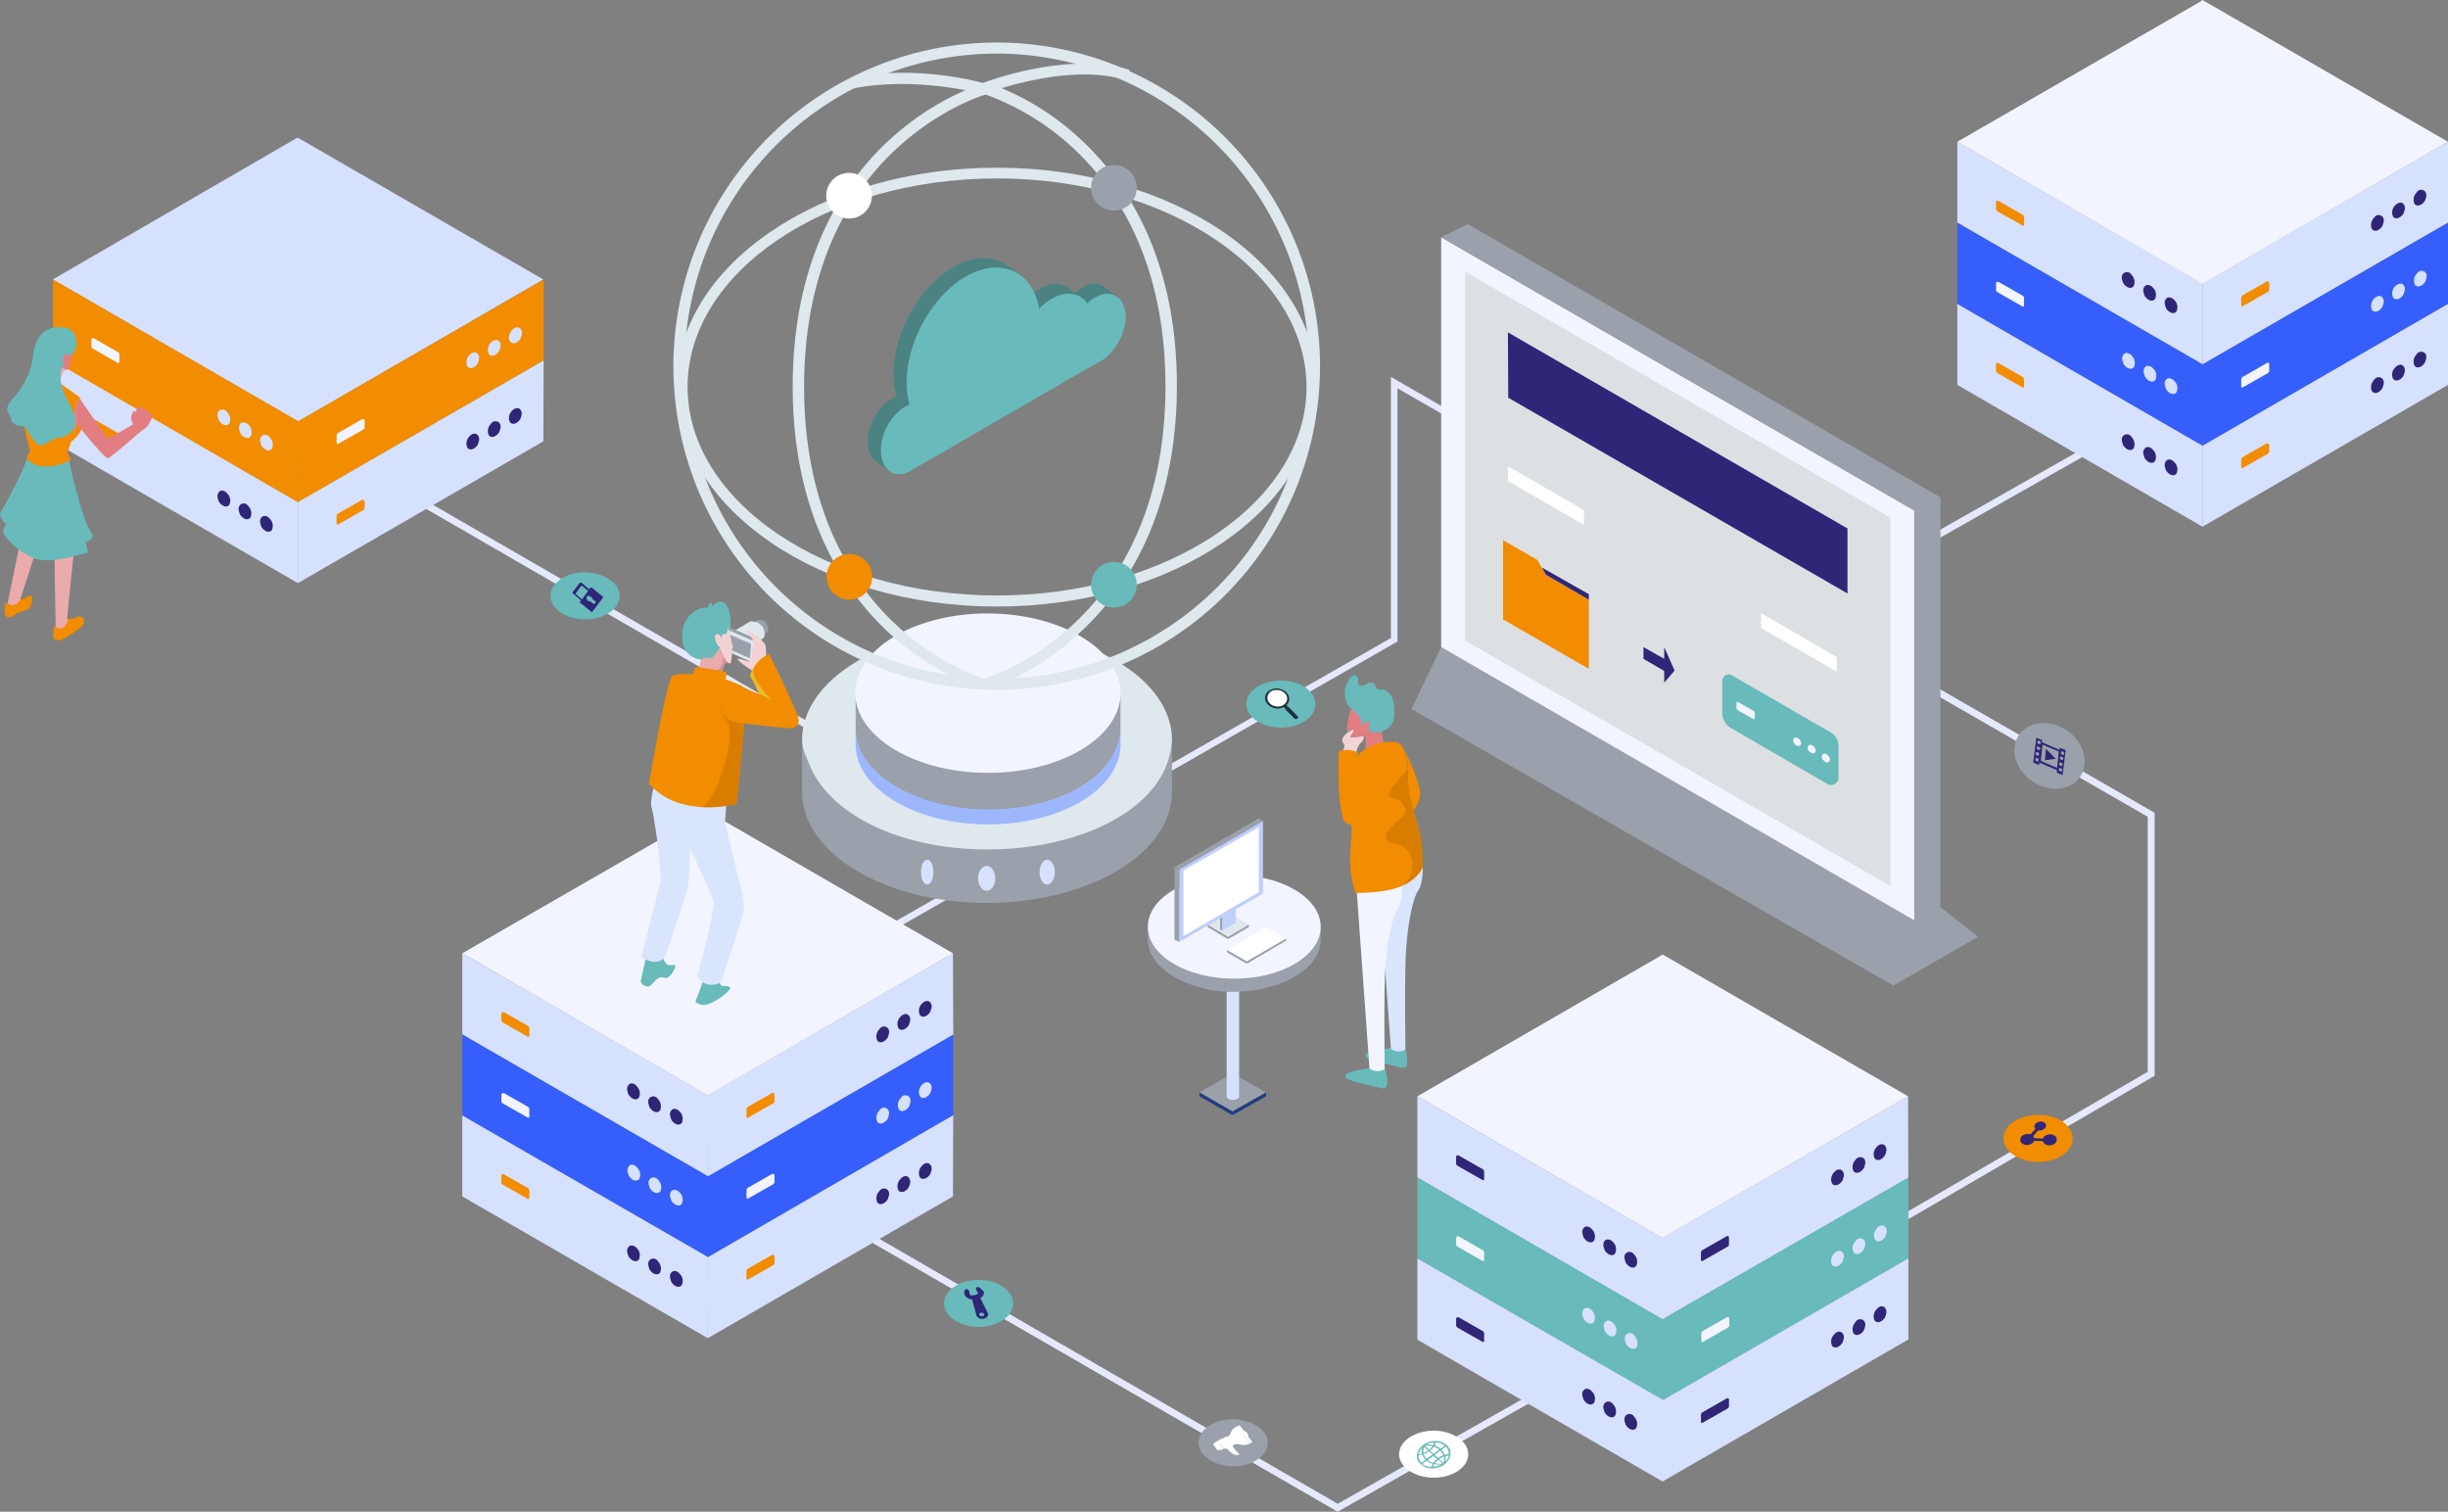 <?xml version="1.0" encoding="UTF-8"?>
<svg xmlns="http://www.w3.org/2000/svg" xmlns:xlink="http://www.w3.org/1999/xlink" width="707.938" height="437.144" viewBox="0 0 707.938 437.144">
  <rect x="0" y="0" width="707.938" height="437.144" fill="#808080" stroke="none"/>
  <defs>
    <linearGradient id="gqt1xnv2ha" x1="-60.753" y1="163.912" x2="-60.709" y2="163.912" gradientUnits="objectBoundingBox">
      <stop offset="0" stop-color="#162754"></stop>
      <stop offset="1" stop-color="#223d7c"></stop>
    </linearGradient>
    <linearGradient id="onhd61c9xg" x1="-60.327" y1="163.912" x2="-60.282" y2="163.912" xlink:href="#gqt1xnv2ha"></linearGradient>
    <linearGradient id="8pz76xu2wb" x1="-158.781" y1="36.461" x2="-158.667" y2="36.461" gradientUnits="objectBoundingBox">
      <stop offset="0" stop-color="#e9edfd"></stop>
      <stop offset="1" stop-color="#d6e1fd"></stop>
    </linearGradient>
    <linearGradient id="2o0ruy9wnh" x1="-139.707" y1="159.331" x2="-139.587" y2="159.331" xlink:href="#8pz76xu2wb"></linearGradient>
    <linearGradient id="iktkhachpi" x1="-103.448" y1="159.1" x2="-103.361" y2="159.1" xlink:href="#8pz76xu2wb"></linearGradient>
    <linearGradient id="by8r1t198j" x1="-122.575" y1="159.332" x2="-122.477" y2="159.332" xlink:href="#8pz76xu2wb"></linearGradient>
    <linearGradient id="1wlkuhbuck" x1="-6.118" y1="48.245" x2="-6.112" y2="48.245" gradientUnits="objectBoundingBox">
      <stop offset="0" stop-color="#eaf1fd"></stop>
      <stop offset=".231" stop-color="#d0ddfd"></stop>
      <stop offset=".534" stop-color="#b4c8fc"></stop>
      <stop offset=".8" stop-color="#a3bcfc"></stop>
      <stop offset=".999" stop-color="#9db7fc"></stop>
    </linearGradient>
    <linearGradient id="46o2glo66e" x1="-48.8" y1="21.228" x2="-48.766" y2="21.228" gradientUnits="objectBoundingBox">
      <stop offset="0" stop-color="#eaf1fd"></stop>
      <stop offset=".5" stop-color="#dee9fd"></stop>
      <stop offset=".999" stop-color="#d8e5fd"></stop>
    </linearGradient>
    <linearGradient id="8t53hmdqdf" x1="-99.915" y1="163.11" x2="-99.846" y2="163.11" gradientUnits="objectBoundingBox">
      <stop offset="0" stop-color="#e27e81"></stop>
      <stop offset="1" stop-color="#f2d2d3"></stop>
    </linearGradient>
    <linearGradient id="p93cfxpfzc" x1="-118.337" y1="132.283" x2="-118.256" y2="132.283" gradientUnits="objectBoundingBox">
      <stop offset="0" stop-color="#f2d2d3"></stop>
      <stop offset="1" stop-color="#e27e81"></stop>
    </linearGradient>
    <linearGradient id="qzckffp4al" x1="-64.737" y1="114.639" x2="-64.691" y2="114.639" xlink:href="#p93cfxpfzc"></linearGradient>
    <linearGradient id="tl39y5svrm" x1="-5.006" y1="17.935" x2="-5" y2="17.935" xlink:href="#8pz76xu2wb"></linearGradient>
    <linearGradient id="qsncf33d9n" x1="-6.022" y1="17.935" x2="-6.016" y2="17.935" xlink:href="#8pz76xu2wb"></linearGradient>
    <linearGradient id="p0eozz3sjd" x1="-5.007" y1="17.601" x2="-5.001" y2="17.601" gradientUnits="objectBoundingBox">
      <stop offset="0" stop-color="#80abfb"></stop>
      <stop offset="1" stop-color="#355efa"></stop>
    </linearGradient>
    <linearGradient id="7autp5h93o" x1="-6.024" y1="17.601" x2="-6.018" y2="17.601" xlink:href="#p0eozz3sjd"></linearGradient>
    <linearGradient id="97ddxnw1cp" x1="-109.303" y1="227.146" x2="-109.184" y2="227.146" xlink:href="#8pz76xu2wb"></linearGradient>
    <linearGradient id="np4h086nbq" x1="-111.194" y1="230.469" x2="-111.075" y2="230.469" xlink:href="#8pz76xu2wb"></linearGradient>
    <linearGradient id="knmj9wvnjr" x1="-113.111" y1="229.771" x2="-112.993" y2="229.771" xlink:href="#8pz76xu2wb"></linearGradient>
    <linearGradient id="zbge2n002s" x1="-135.409" y1="235.269" x2="-135.291" y2="235.269" xlink:href="#8pz76xu2wb"></linearGradient>
    <linearGradient id="frp88t120t" x1="-133.518" y1="231.268" x2="-133.4" y2="231.268" xlink:href="#8pz76xu2wb"></linearGradient>
    <linearGradient id="b4w7r3i6vu" x1="-131.594" y1="230.582" x2="-131.476" y2="230.582" xlink:href="#8pz76xu2wb"></linearGradient>
    <linearGradient id="kt904tep7v" x1="-5.006" y1="17.24" x2="-5" y2="17.24" xlink:href="#8pz76xu2wb"></linearGradient>
    <linearGradient id="hqmba24h6w" x1="-6.022" y1="17.24" x2="-6.016" y2="17.24" xlink:href="#8pz76xu2wb"></linearGradient>
    <linearGradient id="7e126kpfix" x1="-11.159" y1="21.574" x2="-11.153" y2="21.574" xlink:href="#8pz76xu2wb"></linearGradient>
    <linearGradient id="88umehnicy" x1="-12.15" y1="21.574" x2="-12.144" y2="21.574" xlink:href="#8pz76xu2wb"></linearGradient>
    <linearGradient id="dpefaz0w0z" x1="-11.144" y1="21.181" x2="-11.138" y2="21.181" xlink:href="#p0eozz3sjd"></linearGradient>
    <linearGradient id="9ng0hsxd3A" x1="-12.169" y1="21.181" x2="-12.163" y2="21.181" xlink:href="#p0eozz3sjd"></linearGradient>
    <linearGradient id="fbbmjhwczB" x1="-243.232" y1="274.172" x2="-243.116" y2="274.172" xlink:href="#8pz76xu2wb"></linearGradient>
    <linearGradient id="ny5u5cg5xC" x1="-245.151" y1="275.283" x2="-245.032" y2="275.283" xlink:href="#8pz76xu2wb"></linearGradient>
    <linearGradient id="qk12juq9vD" x1="-247.043" y1="274.588" x2="-246.924" y2="274.588" xlink:href="#8pz76xu2wb"></linearGradient>
    <linearGradient id="kbkzvpgkhE" x1="-269.366" y1="281.246" x2="-269.248" y2="281.246" xlink:href="#8pz76xu2wb"></linearGradient>
    <linearGradient id="7pmqucm08F" x1="-267.415" y1="279.881" x2="-267.296" y2="279.881" xlink:href="#8pz76xu2wb"></linearGradient>
    <linearGradient id="fqi6u1etkG" x1="-265.523" y1="279.183" x2="-265.405" y2="279.183" xlink:href="#8pz76xu2wb"></linearGradient>
    <linearGradient id="zy3pyh9dfH" x1="-11.159" y1="20.852" x2="-11.153" y2="20.852" xlink:href="#8pz76xu2wb"></linearGradient>
    <linearGradient id="5q7xdrn5pI" x1="-12.15" y1="20.852" x2="-12.144" y2="20.852" xlink:href="#8pz76xu2wb"></linearGradient>
    <linearGradient id="18c36jkxiJ" x1="-1.668" y1="16.975" x2="-1.665" y2="16.975" xlink:href="#8pz76xu2wb"></linearGradient>
    <linearGradient id="npzpm04kgK" x1="-72.566" y1="273.476" x2="-72.448" y2="273.476" xlink:href="#8pz76xu2wb"></linearGradient>
    <linearGradient id="t6lh69xphL" x1="-74.49" y1="272.132" x2="-74.372" y2="272.132" xlink:href="#8pz76xu2wb"></linearGradient>
    <linearGradient id="5dhhvhrzxM" x1="-76.381" y1="271.435" x2="-76.263" y2="271.435" xlink:href="#8pz76xu2wb"></linearGradient>
    <linearGradient id="ez5reouv8N" x1="-95.606" y1="273.58" x2="-95.491" y2="273.58" xlink:href="#8pz76xu2wb"></linearGradient>
    <linearGradient id="bnv4jv2akO" x1="-96.782" y1="276.727" x2="-96.663" y2="276.727" xlink:href="#8pz76xu2wb"></linearGradient>
    <linearGradient id="hequs9nphP" x1="-94.864" y1="274.207" x2="-94.745" y2="274.207" xlink:href="#8pz76xu2wb"></linearGradient>
    <linearGradient id="4j17pupfqQ" x1="-3.329" y1="20.601" x2="-3.323" y2="20.601" xlink:href="#8pz76xu2wb"></linearGradient>
    <linearGradient id="fq9h5wa43R" x1="-4.331" y1="20.601" x2="-4.325" y2="20.601" xlink:href="#8pz76xu2wb"></linearGradient>
    <linearGradient id="64fjou5s3S" x1="-49.232" y1="211.99" x2="-49.135" y2="211.99" xlink:href="#p93cfxpfzc"></linearGradient>
    <linearGradient id="1feoelfmjT" x1="-10.82" y1="75.141" x2="-10.801" y2="75.141" xlink:href="#p93cfxpfzc"></linearGradient>
    <linearGradient id="jdnmwz3hcU" x1="-28.537" y1="23.177" x2="-28.507" y2="23.177" xlink:href="#46o2glo66e"></linearGradient>
    <linearGradient id="csh3ginx8V" x1="-21.482" y1="21.417" x2="-21.46" y2="21.417" xlink:href="#46o2glo66e"></linearGradient>
    <linearGradient id="jwu6p3h69W" x1="-53.179" y1="98.145" x2="-53.126" y2="98.145" xlink:href="#8t53hmdqdf"></linearGradient>
    <linearGradient id="nvxpoxkdeX" x1="-52.756" y1="96.45" x2="-52.702" y2="96.45" xlink:href="#8t53hmdqdf"></linearGradient>
    <linearGradient id="8zm1gdf2rY" x1="-8.94" y1="17.299" x2="-8.934" y2="17.299" xlink:href="#8pz76xu2wb"></linearGradient>
    <linearGradient id="mcnhsgdleZ" x1="-9.934" y1="17.299" x2="-9.927" y2="17.299" xlink:href="#8pz76xu2wb"></linearGradient>
    <linearGradient id="aaylmj869aa" x1="-194.854" y1="221.169" x2="-194.735" y2="221.169" xlink:href="#8pz76xu2wb"></linearGradient>
    <linearGradient id="4edrvaqd4ab" x1="-196.778" y1="220.394" x2="-196.659" y2="220.394" xlink:href="#8pz76xu2wb"></linearGradient>
    <linearGradient id="j2tb3kxnoac" x1="-198.67" y1="219.703" x2="-198.551" y2="219.703" xlink:href="#8pz76xu2wb"></linearGradient>
    <linearGradient id="qdt2se220ad" x1="-220.994" y1="225.739" x2="-220.876" y2="225.739" xlink:href="#8pz76xu2wb"></linearGradient>
    <linearGradient id="6posp5gwpae" x1="-219.07" y1="224.959" x2="-218.951" y2="224.959" xlink:href="#8pz76xu2wb"></linearGradient>
    <linearGradient id="4otjwu39zaf" x1="-217.151" y1="224.27" x2="-217.033" y2="224.27" xlink:href="#8pz76xu2wb"></linearGradient>
    <linearGradient id="7ax45y0v1ag" x1="-8.94" y1="16.578" x2="-8.934" y2="16.578" xlink:href="#8pz76xu2wb"></linearGradient>
    <linearGradient id="i5blaly3wah" x1="-9.934" y1="16.578" x2="-9.927" y2="16.578" xlink:href="#8pz76xu2wb"></linearGradient>
  </defs>
  <path data-name="Line 16" transform="translate(122.2 145.4)" style="fill:none;stroke:#e4e9fd;stroke-width:2px" d="m0 0 144.3 83.4"></path>
  <path data-name="Line 17" transform="translate(558.3 119.6)" style="fill:none;stroke:#e4e9fd;stroke-width:2px" d="M0 36.3 64 0"></path>
  <g data-name="Group 6348" transform="translate(447.341 28.492)">
    <path data-name="Path 3492" d="m110.8 172.4-154-88.6V157l-.5.3-145.5 83.3-.9-1.7 145-82.9V80.5l157.8 90.8z" style="fill:#e4e9fd"></path>
    <ellipse data-name="Ellipse 128" cx="53.5" cy="32" rx="53.5" ry="32" transform="translate(-215.403 153.508)" style="fill:#dee8ed"></ellipse>
    <path data-name="Path 3508" d="m-81.2 287.4-9.7 5.5-9.6-5.5 9.6-5.5z" style="fill:#9aa1ab"></path>
    <path data-name="Path 3509" d="M-81.2 287.4v1.1l-9.7 5.5v-1.1z" style="fill:url(#gqt1xnv2ha)"></path>
    <path data-name="Path 3510" d="M-100.5 287.4v1.1l9.6 5.5v-1.1z" style="fill:url(#onhd61c9xg)"></path>
    <path data-name="Path 3516" d="M-92.6 288.2v.5c.1.1.1.2.2.3s.3.2.4.3a2.375 2.375 0 0 0 1.2.3c.9 0 1.7-.4 1.8-.9v-30.723h-1.8a10.818 10.818 0 0 1-1.8 0V288.2z" style="fill:url(#8pz76xu2wb)"></path>
    <path data-name="Path 3513" d="M-115.5 243.2a10.352 10.352 0 0 0 .7 3.5 12.452 12.452 0 0 0 3.213 4.5 23.978 23.978 0 0 0 5.622 3.8 35.012 35.012 0 0 0 13.54 3.3c.969.021 1.319 0 1.922 0a12.852 12.852 0 0 0 1.908-.1c10.944-.5 19.779-5.2 22.39-11.4a10.352 10.352 0 0 0 .7-3.5v-3.6c0 .4-24.3 14.563-25 14.563-.6 0-24.9-14.669-25-14.969V243s.005.1.005.2z" transform="translate(.097)" style="fill:#9aa1ab"></path>
    <ellipse data-name="Ellipse 127" cx="25" cy="15" rx="25" ry="15" transform="translate(-115.403 224.508)" style="fill:#f2f5ff"></ellipse>
    <path data-name="Path 3494" d="M-107.9 185.5v15c0 17.7-23.967 32.1-53.55 32.1s-53.45-14.4-53.45-32.1v-15c0 2.5 1.185 4.8 2.188 7.2 5.616 14.1 25.991 24.438 51.262 24.438S-115.2 207.2-109.587 193a24.632 24.632 0 0 0 1.687-7.5z" transform="translate(-.503)" style="fill:#9aa1ab"></path>
    <path data-name="Path 3495" d="M-123.3 171.9v10.8a12.311 12.311 0 0 1-.2 2c-1.8 11.8-18.2 21-38.1 21s-36.4-9.2-38.1-21a15.028 15.028 0 0 1-.2-2v-10.8a14.473 14.473 0 0 0 1.1 5.4 19.99 19.99 0 0 0 1 2.1c5.2 9 19.5 15.6 36.2 15.6s31-6.5 36.2-15.6a19.986 19.986 0 0 0 1-2.1 14.082 14.082 0 0 0 1.1-5.4z" style="fill:#9aa1ab"></path>
    <path data-name="Path 3496" d="M-123.3 171.9a14.473 14.473 0 0 1-1.1 5.4c-4 10.1-19.2 17.6-37.3 17.6s-33.2-7.6-37.2-17.6a14.474 14.474 0 0 1-1.1-5.4c0-12.7 17.1-23 38.2-23s38.5 10.3 38.5 23z" style="fill:#f2f5ff"></path>
    <ellipse data-name="Ellipse 121" cx="1.8" cy="3.6" rx="1.8" ry="3.6" transform="translate(-181 220.1)" style="fill:url(#2o0ruy9wnh)"></ellipse>
    <path data-name="Path 3497" d="M-159.5 225.5c0 1.9-1.1 3.6-2.5 3.6s-2.5-1.6-2.5-3.6c0-1.9 1.1-3.6 2.5-3.6s2.5 1.7 2.5 3.6z" style="fill:url(#iktkhachpi)"></path>
    <path data-name="Path 3498" d="M-142.3 223.7c0 1.9-1 3.6-2.2 3.6s-2.2-1.6-2.2-3.6c0-1.9 1-3.6 2.2-3.6s2.2 1.7 2.2 3.6z" style="fill:url(#by8r1t198j)"></path>
    <path data-name="Path 3499" d="M-123.5 186.9a14.506 14.506 0 0 1-1.1 5.4c-3.99 10.1-19.15 17.6-37.2 17.6s-33.114-7.6-37.2-17.6a14.506 14.506 0 0 1-1.1-5.4c0-.7-.046-3.845 0-3.879.976 12.928 18.452 22.568 38.3 22.568s36.47-8.643 38.3-22.325v3.636z" transform="translate(.2)" style="fill:url(#1wlkuhbuck)"></path>
    <path data-name="Path 3500" d="M-159.1 171a93.635 93.635 0 0 1-93.5-93.6 93.7 93.7 0 0 1 93.5-93.6 93.635 93.635 0 0 1 93.5 93.6 93.635 93.635 0 0 1-93.5 93.6zm0-184a90.477 90.477 0 0 0-90.3 90.4 90.477 90.477 0 0 0 90.3 90.4 90.477 90.477 0 0 0 90.3-90.4A90.477 90.477 0 0 0-159.1-13z" style="fill:#dee8ed"></path>
    <path data-name="Path 3501" d="M-163 170.9c-.5-.2-14-4-27.6-16.7-12.5-11.7-27.5-33.5-27.5-70.9s14.9-59.2 27.5-70.9C-177-.3-163.6-4.1-163-4.3l.9 3.1c-.2 0-13.3 3.8-26.4 16.1-12 11.2-26.3 32.3-26.3 68.5s14.3 57.2 26.3 68.5a74.5 74.5 0 0 0 26.4 16.1z" style="fill:#dee8ed"></path>
    <path data-name="Path 3502" d="m-162.2 170.9-.8-3.1.4 1.5-.4-1.5c.2 0 13.3-3.8 26.4-16.1 12-11.2 26.3-32.3 26.3-68.5s-14.3-57.2-26.3-68.5A74.5 74.5 0 0 0-163-1.4l-4.6-1.3 4.5-1.8c1-.4 24.7-9.3 42.4-3.8l-1 3c-12.4-3.9-28.4 0-36 2.3a76.919 76.919 0 0 1 23.2 15.1C-122 23.8-107 45.6-107 83s-14.9 59.2-27.5 70.9c-13.6 13-27.1 16.8-27.7 17z" style="fill:#dee8ed"></path>
    <path data-name="Path 3503" d="M-159 146.9c-51.1 0-92.7-28.4-92.7-63.5S-210.1 20-159 20c51 0 92.6 28.4 92.6 63.5-.1 35-41.6 63.4-92.6 63.4zm0-123.8c-49.4 0-89.5 27-89.5 60.3s40.2 60.3 89.5 60.3 89.5-27 89.5-60.3c-.1-33.2-40.2-60.3-89.5-60.3zm-4-24.3c-.2-.1-19.1-5.4-37.7-1.7l-.6-3.1c19.4-4 38.4 1.5 39.2 1.8z" style="fill:#dee8ed"></path>
    <circle data-name="Ellipse 122" cx="6.6" cy="6.6" r="6.6" transform="translate(-208.3 131.7)" style="fill:#f28c00"></circle>
    <circle data-name="Ellipse 123" cx="6.6" cy="6.6" r="6.6" transform="translate(-131.8 134)" style="fill:#69baba"></circle>
    <circle data-name="Ellipse 124" cx="6.6" cy="6.6" r="6.6" transform="translate(-208.4 21.5)" style="fill:#fff"></circle>
    <circle data-name="Ellipse 125" cx="6.6" cy="6.6" r="6.6" transform="translate(-131.8 19.2)" style="fill:#9aa1ab"></circle>
    <path data-name="Path 3505" d="M-148.3 56c.7 1.4-.416 1.477 1.3 5.289 3.4-3.5 7.6-5.489 10.7-4.589l-.3-.2c-2.6-3.7-7.3-3.8-11.7-.5z" style="fill:#4b8382"></path>
    <path data-name="Path 3506" d="m-136.747 56.5-.281.664A7.78 7.78 0 0 1-133 59.617a11.07 11.07 0 0 1 3.344-2.281 2.457 2.457 0 0 0 .531-.328 5.99 5.99 0 0 1 2.625-.219 9.938 9.938 0 0 1 2.453.719L-127.8 54.6l-.4-.3a5.258 5.258 0 0 0-5.3-.1 13.8 13.8 0 0 0-3.247 2.3zM-188 86.086l3.987 2.7c-2.6-9.2.913-22.689 9.113-31.589 5.6-6.1 12-8.642 17.4-7.942a13.672 13.672 0 0 1 3.3.953c.4.2 1.216.347 1.516.547L-155.7 48.5l-.4-.3c-6-4.1-15-1.9-22.5 6.2-8.4 9.1-12.2 22.486-9.4 31.686zm-7.4 17.214a4.237 4.237 0 0 0 1.7 1.8l3.4 2.5c-.5-.4-.228-.826-1.01-1.686 0 0-.19-.312-.29-.312a3.042 3.042 0 0 1-.428-1.344c-1.1-3.6.128-8.258 3.028-11.958a5.008 5.008 0 0 1 .7-.8 10.712 10.712 0 0 1 4.1-2.9L-188 86a10.712 10.712 0 0 0-4.1 2.9c-.3.3-.4.5-.7.8-3.4 4.1-4.6 10.1-2.6 13.6z" style="fill:#4b8382"></path>
    <path data-name="Path 3507" d="m100.2 256.5 24.5-14.1-10.9-8.6-7.947 3.968z" style="fill:#9aa1ab"></path>
    <path data-name="Path 3512" d="m-98.1 238.9 5.9 3.5 6-3.5-6-3.5z" style="fill:#dee8ed"></path>
    <path data-name="Path 3514" d="M-98.1 238.9v.7l5.9 3.5v-.7z" style="fill:#9aa1ab"></path>
    <path data-name="Path 3515" d="M-86.2 238.9v.7l-6 3.5v-.7z" style="fill:#9aa1ab"></path>
    <path data-name="Path 3517" d="m-106.325 222.883.025 21.017 24.2-14v-21z" style="fill:#c0cefc"></path>
    <path data-name="Path 3518" d="m-106.3 243.9-1.4-.7v-20.9l1.4.6z" style="fill:#9aa1ab"></path>
    <path data-name="Path 3519" d="m-107.7 222.3 24.3-14.1 1.3.7-24.2 14z" style="fill:#9aa1ab"></path>
    <path data-name="Path 3520" d="M-105.1 223.2v19l21.8-12.7v-18.8z" style="fill:#fff"></path>
    <path data-name="Path 3521" d="M-90 234.4v3.9l-3.9 2.3v-3.9z" style="fill:#c0cefc"></path>
    <path data-name="Path 3522" d="m-93.9 240.6-.6-.3v-3.2l.6-.4z" style="fill:#9aa1ab"></path>
    <path data-name="Path 3523" d="m-75.4 242.9-5.7-3.3-11.5 6.6 5.8 3.4z" style="fill:#fff"></path>
    <path data-name="Path 3524" d="M-75.4 242.9v.6l-11.4 6.7v-.7z" style="fill:#9aa1ab"></path>
    <path data-name="Path 3525" d="m-86.8 250.2-5.7-3.3v-.7l5.7 3.3z" style="fill:#9aa1ab"></path>
    <path data-name="Path 3526" d="M-41 274.9a9.538 9.538 0 0 1 .6 4.1c-.2 2.2-1.9 1.1-6.7 0-3.1-.7-5.6-1.4-5.3-2.5.4-1 7-1.9 7-1.9l2.1-.2zm-5.8 5.8a9.789 9.789 0 0 1 .6 4.2c-.2 2.3-1.9 1.1-6.8 0-3.2-.7-5.7-1.4-5.3-2.5s7.1-2 7.1-2l2.1-.3z" style="fill:#69baba"></path>
    <path data-name="Path 3527" d="M-35.9 221.7s.3 5-1.4 7.5-3.4 11.9-3.6 21.2 0 24.6 0 24.6a3.843 3.843 0 0 1-2.4.5 4 4 0 0 1-1.8-.7l-3.7-50.7 1.5-4.3z" style="fill:url(#46o2glo66e)"></path>
    <path data-name="Path 3528" d="M-41.8 226.8s.3 5.1-1.4 7.6-3.5 12-3.7 21.4 0 24.9 0 24.9a4.014 4.014 0 0 1-2.5.5 4.109 4.109 0 0 1-1.9-.7l-3.7-51.4 1.5-4.4z" style="fill:#f2f5ff"></path>
    <path data-name="Path 3529" d="M-53.8 186.3a4.32 4.32 0 0 0-1.2 2.5s-.6 1-1.1.9c-.4-.1-2.9-1.2-2.9-1.2s.8-1.2.2-2a1.368 1.368 0 0 1-.1-1.8 4.358 4.358 0 0 1 1.2-1.3c.8-.6 1.6-1.1 1.8-.9.3.6-1.1 2.2-.8 2.2a20.394 20.394 0 0 0 3.8-.4 2.355 2.355 0 0 1-.9 2z" style="fill:url(#8t53hmdqdf)"></path>
    <path data-name="Path 3530" d="M-58.6 208.8s-1.5-2.9-1.6-11.1c-.1-8.1 0-8.9 0-8.9a7.084 7.084 0 0 1 2.7-.4 12.173 12.173 0 0 1 2.8.6l-.3 5.6z" style="fill:#f28c00"></path>
    <path data-name="Path 3531" d="M-52.5 184.1a23.285 23.285 0 0 1 0 3.9c-.2 1.5 2.2 2.7 2.3 2.6l3.1-3.1-.7-4.5s-.1-.7-.3-.8-3.2-.6-3.2-.6z" style="fill:url(#p93cfxpfzc)"></path>
    <path data-name="Path 3532" d="M-48.6 181.4a6.239 6.239 0 0 1-4.3 2.8 14.365 14.365 0 0 1-3.8.4c-.4 0 1.1-1.6.8-2.2-.2-.4-1 .2-1.8.9a9.58 9.58 0 0 1 .2-3.3 13.917 13.917 0 0 1 1-3.6l3.7-2.3c-.1 0 6.5 3.5 4.2 7.3z" style="fill:url(#qzckffp4al)"></path>
    <path data-name="Path 3533" d="M-35.9 222.1s-.8 3-5.6 5.4c-4.7 2.4-13.9 2.2-13.9 2.2s-.5-1.8-1-4a15.544 15.544 0 0 1-.4-3.2c-.3-3.7.1-5.7.3-10.3a35.237 35.237 0 0 0-.1-4.7c-.2-2-.5-3.8-.8-6.1-.4-4 1.8-10.2 3.1-11.8s5.3-3.1 5.3-3.1a17.145 17.145 0 0 1 5.2-.4 2.929 2.929 0 0 1 2.3 1.8v.1c.1.2.2.3.2.4v.1a14.431 14.431 0 0 1 .9 5.7v1.1a32.568 32.568 0 0 0 1.7 10.8c.4 1.7 1 3.2 1.4 4.9a37.834 37.834 0 0 1 1.4 11.1z" style="fill:#f28c00"></path>
    <path data-name="Path 3534" d="M-50.5 192.3a2.666 2.666 0 0 0-4.2-1.1 9.109 9.109 0 0 0-2.5 4c-2.1 5.8-3 13.3-.7 14.4 4.6 2.5 6.6-7.9 7.6-12.6a7.834 7.834 0 0 0-.2-4.7zm11.9 13.5a35.368 35.368 0 0 1-1.7-10.8 15.931 15.931 0 0 0-.9-6.8c.9 1.9 3.9 8.3 4.5 12.1a7.3 7.3 0 0 1-1.9 5.5z" style="fill:#f28c00"></path>
    <path data-name="Path 3535" d="M-35.9 222.1s-.8 3-5.6 5.4c4.5-4.2 3-11.2-2.7-12.1s.3-6 2.4-7.6c2.1-1.7-.1-5.6-3.2-5.7-3.2-.1 4.8-8.1 4.8-8.1v1.1a32.568 32.568 0 0 0 1.7 10.8c.4 1.7 1 3.2 1.4 4.9a44.325 44.325 0 0 1 1.2 11.3z" style="fill:#d97d00"></path>
    <path data-name="Path 3536" d="M-58.3 170.4s-.9 4 1.8 6.1c2.5 2.1 2.5 2.5 2.8 3.3a2.169 2.169 0 0 1-.3 1.8s1.9-2 2.5-1.4c.5.6-.8 2.6 1.1 3.1a5.745 5.745 0 0 0 5.7-2.7 6.045 6.045 0 0 0 .5-3.9s.3-3.7-1.9-5.2c-1.6-1.1-1.8-.2-3.2-.9-.4-.3-.1-1.7-1.7-1.7-1.2 0-1.8 1.4-3.2.7-1.1-.5.4-2.1-1.2-2.8-1.5-.6-2.9 3.6-2.9 3.6z" style="fill:#69baba"></path>
    <path data-name="Path 3537" d="m-210.7 320.7 150.2 86.8 57.2-32.4" style="fill:none;stroke:#e4e9fd;stroke-width:2px"></path>
    <path data-name="Path 3504" d="M-192.2 104.5a12.131 12.131 0 0 1 .5 1.4.1.1 0 0 0 .1.1 10.1 10.1 0 0 0 1.3 1.6l.4.3c1.7 1.1 3.9 1 6.1-.3l.4-.3 18.7-10.8 2.5-1.5 21-12.1 1.1-.7 11.1-6.3a9.749 9.749 0 0 0 3-2.5 13.676 13.676 0 0 0 1.8-2.4 18.181 18.181 0 0 0 2.2-5.7 9.259 9.259 0 0 0-.8-6.3 3.918 3.918 0 0 0-1.8-1.8 4.383 4.383 0 0 0-1.9-.7 5.625 5.625 0 0 0-2.8.4c-.2.1-.3.1-.4.2a8.86 8.86 0 0 0-3.2 2.1 6.9 6.9 0 0 0-3.4-2.5c-3.1-.9-7 .5-10.5 4a23.467 23.467 0 0 0-1.5-4.7c-.1-.3-.3-.5-.4-.8a12.476 12.476 0 0 0-4.4-4.7 6.721 6.721 0 0 0-1.2-.6 14.963 14.963 0 0 0-3.2-.9c-5.4-.7-11.9 2-17.5 8.2-8.2 9-12 22.1-9.3 31.3a10.712 10.712 0 0 0-4.1 2.9c-.3.3-.4.5-.7.8-3 3.8-4.2 8.7-3.1 12.3z" style="fill:#69baba"></path>
  </g>
  <g data-name="Group 6349">
    <path data-name="Path 3538" d="m-31.6-262.9-70.9 41.137-71-41.137 70.5-40.6.5-.4z" style="fill:#f2f5ff" transform="translate(307.188 538.56)"></path>
    <path data-name="Path 3539" d="M-173.5-262.9v23.5l71.148 41.136-.021-23.5z" style="fill:url(#tl39y5svrm)" transform="translate(307.188 538.56)"></path>
    <path data-name="Path 3540" d="m-102.395-198.284 70.886-41.025-.091-23.591-70.9 41z" style="fill:url(#qsncf33d9n)" transform="translate(307.188 538.56)"></path>
    <path data-name="Path 3541" d="M-125.5-224.7a1.735 1.735 0 0 0-.3 1.4 6.468 6.468 0 0 0 .4 1.3 2.182 2.182 0 0 0 .4.5c.9 1 2.1 1.1 2.6.3a2.866 2.866 0 0 0-.6-3.2c-.7-1-2-1.2-2.5-.3zm6.1 3.7a1.735 1.735 0 0 0-.3 1.4 6.468 6.468 0 0 0 .4 1.3 2.182 2.182 0 0 0 .4.5c.9 1 2.1 1.1 2.6.3a2.866 2.866 0 0 0-.6-3.2 1.515 1.515 0 0 0-2.5-.3zm6.3 3.6a1.735 1.735 0 0 0-.3 1.4 6.468 6.468 0 0 0 .4 1.3 2.182 2.182 0 0 0 .4.5c.9 1 2.1 1.1 2.6.3a2.866 2.866 0 0 0-.6-3.2c-.9-1-2-1.1-2.5-.3z" style="fill:#2f2678" transform="translate(307.188 538.56)"></path>
    <path data-name="Path 3542" d="M-162.2-245.5v2c0 .3.2.4.4.6l7.2 4.1c.3.2.5 0 .5-.4v-2a.842.842 0 0 0-.4-.7l-7-4c-.4 0-.7.1-.7.4z" style="fill:#f28c00" transform="translate(307.188 538.56)"></path>
    <path data-name="Path 3543" d="M-38.1-248.6a1.735 1.735 0 0 1 .3 1.4 6.468 6.468 0 0 1-.4 1.3 2.181 2.181 0 0 1-.4.5c-.9 1-2.1 1.1-2.6.3a2.866 2.866 0 0 1 .6-3.2c.8-.9 1.9-1.1 2.5-.3zm-6.2 3.8a1.735 1.735 0 0 1 .3 1.4 6.468 6.468 0 0 1-.4 1.3 2.181 2.181 0 0 1-.4.5c-.9 1-2.1 1.1-2.6.3a2.866 2.866 0 0 1 .6-3.2c.8-1 2-1.1 2.5-.3zm-6.1 3.6a1.735 1.735 0 0 1 .3 1.4 6.468 6.468 0 0 1-.4 1.3 2.181 2.181 0 0 1-.4.5c-.9 1-2.1 1.1-2.6.3a2.866 2.866 0 0 1 .6-3.2 1.517 1.517 0 0 1 2.5-.3z" style="fill:#2f2678" transform="translate(307.188 538.56)"></path>
    <path data-name="Path 3544" d="M-83.2-222.1v2c0 .3-.2.4-.4.6l-7.2 4.1c-.3.2-.5 0-.5-.4v-2a.842.842 0 0 1 .4-.7l7-4c.3-.1.7.1.7.4z" style="fill:#f28c00" transform="translate(307.188 538.56)"></path>
    <path data-name="Path 3545" d="M-173.476-239.416v23.47L-102.4-175v-23.4z" style="fill:url(#p0eozz3sjd)" transform="translate(307.188 538.56)"></path>
    <path data-name="Path 3546" d="M-102.484-174.966-31.5-216v-23.4l-71.129 41.1z" style="fill:url(#7autp5h93o)" transform="translate(307.188 538.56)"></path>
    <path data-name="Path 3547" d="M-125.4-201.2a1.735 1.735 0 0 0-.3 1.4 6.468 6.468 0 0 0 .4 1.3 2.182 2.182 0 0 0 .4.5c.9 1 2.1 1.1 2.6.3a2.866 2.866 0 0 0-.6-3.2c-.8-1-2-1.2-2.5-.3z" style="fill:url(#97ddxnw1cp)" transform="translate(307.188 538.56)"></path>
    <path data-name="Path 3548" d="M-119.3-197.6a1.735 1.735 0 0 0-.3 1.4 6.468 6.468 0 0 0 .4 1.3 2.182 2.182 0 0 0 .4.5c.9 1 2.1 1.1 2.6.3a2.866 2.866 0 0 0-.6-3.2 1.569 1.569 0 0 0-2.5-.3z" style="fill:url(#np4h086nbq)" transform="translate(307.188 538.56)"></path>
    <path data-name="Path 3549" d="M-113.1-194a1.735 1.735 0 0 0-.3 1.4 6.468 6.468 0 0 0 .4 1.3 2.182 2.182 0 0 0 .4.5c.9 1 2.1 1.1 2.6.3a2.866 2.866 0 0 0-.6-3.2c-.8-1-2-1-2.5-.3z" style="fill:url(#knmj9wvnjr)" transform="translate(307.188 538.56)"></path>
    <path data-name="Path 3550" d="M-162.2-222.1v2c0 .3.2.4.4.6l7.2 4.1c.3.2.5 0 .5-.4v-2a.842.842 0 0 0-.4-.7l-7-4c-.4 0-.7.2-.7.4z" style="fill:#f2f5ff" transform="translate(307.188 538.56)"></path>
    <path data-name="Path 3551" d="M-38.1-225.1a1.735 1.735 0 0 1 .3 1.4 6.468 6.468 0 0 1-.4 1.3 2.181 2.181 0 0 1-.4.5c-.9 1-2.1 1.1-2.6.3a2.866 2.866 0 0 1 .6-3.2c.8-.9 1.9-1.1 2.5-.3z" style="fill:url(#zbge2n002s)" transform="translate(307.188 538.56)"></path>
    <path data-name="Path 3552" d="M-44.2-221.3a1.735 1.735 0 0 1 .3 1.4 6.468 6.468 0 0 1-.4 1.3 2.181 2.181 0 0 1-.4.5c-.9 1-2.1 1.1-2.6.3a2.866 2.866 0 0 1 .6-3.2 1.473 1.473 0 0 1 2.5-.3z" style="fill:url(#frp88t120t)" transform="translate(307.188 538.56)"></path>
    <path data-name="Path 3553" d="M-50.4-217.7a1.735 1.735 0 0 1 .3 1.4 6.468 6.468 0 0 1-.4 1.3 2.181 2.181 0 0 1-.4.5c-.9 1-2.1 1.1-2.6.3a2.866 2.866 0 0 1 .6-3.2 1.473 1.473 0 0 1 2.5-.3z" style="fill:url(#b4w7r3i6vu)" transform="translate(307.188 538.56)"></path>
    <path data-name="Path 3554" d="M-83.2-198.7v2c0 .3-.2.4-.4.6l-7.2 4.1c-.3.2-.5 0-.5-.4v-2a.842.842 0 0 1 .4-.7l7-4c.3 0 .7.1.7.4z" style="fill:#f2f5ff" transform="translate(307.188 538.56)"></path>
    <path data-name="Path 3555" d="M-173.5-216v23.4l71 41 .105-23.408z" style="fill:url(#kt904tep7v)" transform="translate(307.188 538.56)"></path>
    <path data-name="Path 3556" d="m-102.5-151.6 70.9-41 .07-23.475-70.887 41.025z" style="fill:url(#hqmba24h6w)" transform="translate(307.188 538.56)"></path>
    <path data-name="Path 3557" d="M-125.5-177.9a1.735 1.735 0 0 0-.3 1.4 6.468 6.468 0 0 0 .4 1.3 2.182 2.182 0 0 0 .4.5c.9 1 2.1 1.1 2.6.3a2.866 2.866 0 0 0-.6-3.2c-.7-.9-2-1.1-2.5-.3zm6.1 3.8a1.735 1.735 0 0 0-.3 1.4 6.468 6.468 0 0 0 .4 1.3 2.182 2.182 0 0 0 .4.5c.9 1 2.1 1.1 2.6.3a2.866 2.866 0 0 0-.6-3.2 1.515 1.515 0 0 0-2.5-.3zm6.3 3.6a1.735 1.735 0 0 0-.3 1.4 6.468 6.468 0 0 0 .4 1.3 2.182 2.182 0 0 0 .4.5c.9 1 2.1 1.1 2.6.3a2.866 2.866 0 0 0-.6-3.2c-.8-1-2-1.1-2.5-.3z" style="fill:#2f2678" transform="translate(307.188 538.56)"></path>
    <path data-name="Path 3558" d="M-162.2-198.6v2c0 .3.2.4.4.6l7.2 4.1c.3.2.5 0 .5-.4v-2a.842.842 0 0 0-.4-.7l-7-4c-.4-.1-.7 0-.7.4z" style="fill:#f28c00" transform="translate(307.188 538.56)"></path>
    <path data-name="Path 3559" d="M-38.1-201.7a1.735 1.735 0 0 1 .3 1.4 6.468 6.468 0 0 1-.4 1.3 2.181 2.181 0 0 1-.4.5c-.9 1-2.1 1.1-2.6.3a2.866 2.866 0 0 1 .6-3.2c.8-1 1.9-1.1 2.5-.3zm-6.2 3.8a1.735 1.735 0 0 1 .3 1.4 6.468 6.468 0 0 1-.4 1.3 2.181 2.181 0 0 1-.4.5c-.9 1-2.1 1.1-2.6.3a2.866 2.866 0 0 1 .6-3.2c.8-1 2-1.2 2.5-.3zm-6.1 3.5a1.735 1.735 0 0 1 .3 1.4 6.468 6.468 0 0 1-.4 1.3 2.181 2.181 0 0 1-.4.5c-.9 1-2.1 1.1-2.6.3a2.866 2.866 0 0 1 .6-3.2 1.569 1.569 0 0 1 2.5-.3z" style="fill:#2f2678" transform="translate(307.188 538.56)"></path>
    <path data-name="Path 3560" d="M-83.2-175.3v2c0 .3-.2.4-.4.6l-7.2 4.1c-.3.2-.5 0-.5-.4v-2a.842.842 0 0 1 .4-.7l7-4a.6.6 0 0 1 .7.4z" style="fill:#f28c00" transform="translate(307.188 538.56)"></path>
  </g>
  <g data-name="Group 6350">
    <path data-name="Path 3561" d="m-591.8 40.7-71.015 41.172L-733.7 40.7-663.3.1l.5-.4z" style="fill:#f2f5ff" transform="translate(1299.738 .3)"></path>
    <path data-name="Path 3562" d="M-733.7 40.7v23.4l70.9 41V81.7z" style="fill:url(#7e126kpfix)" transform="translate(1299.738 .3)"></path>
    <path data-name="Path 3563" d="m-662.8 105.1 71-41V40.7l-71 41z" style="fill:url(#88umehnicy)" transform="translate(1299.738 .3)"></path>
    <path data-name="Path 3564" d="M-685.8 78.9a1.735 1.735 0 0 0-.3 1.4 6.466 6.466 0 0 0 .4 1.3 2.18 2.18 0 0 0 .4.5c.9 1 2.1 1.1 2.6.3a2.866 2.866 0 0 0-.6-3.2 1.518 1.518 0 0 0-2.5-.3zm6.2 3.7a1.735 1.735 0 0 0-.3 1.4 6.466 6.466 0 0 0 .4 1.3 2.18 2.18 0 0 0 .4.5c.9 1 2.1 1.1 2.6.3a2.866 2.866 0 0 0-.6-3.2c-.8-.9-1.9-1.1-2.5-.3zm6.2 3.6a1.735 1.735 0 0 0-.3 1.4 6.466 6.466 0 0 0 .4 1.3 2.18 2.18 0 0 0 .4.5c.9 1 2.1 1.1 2.6.3a2.866 2.866 0 0 0-.6-3.2c-.8-.9-2-1.1-2.5-.3z" style="fill:#2f2678" transform="translate(1299.738 .3)"></path>
    <path data-name="Path 3565" d="M-722.5 58.2v2c0 .3.2.4.4.6l7.2 4.1c.3.2.5 0 .5-.4v-2a.842.842 0 0 0-.4-.7l-7-4c-.4-.2-.7 0-.7.4z" style="fill:#f28c00" transform="translate(1299.738 .3)"></path>
    <path data-name="Path 3566" d="M-598.4 55.1a1.735 1.735 0 0 1 .3 1.4 6.466 6.466 0 0 1-.4 1.3 2.18 2.18 0 0 1-.4.5c-.9 1-2.1 1.1-2.6.3a2.866 2.866 0 0 1 .6-3.2 1.518 1.518 0 0 1 2.5-.3zm-6.2 3.7a1.735 1.735 0 0 1 .3 1.4 6.466 6.466 0 0 1-.4 1.3 2.18 2.18 0 0 1-.4.5c-.9 1-2.1 1.1-2.6.3a2.866 2.866 0 0 1 .6-3.2c.8-.9 2-1.1 2.5-.3zm-6.1 3.6a1.735 1.735 0 0 1 .3 1.4 6.466 6.466 0 0 1-.4 1.3 2.18 2.18 0 0 1-.4.5c-.9 1-2.1 1.1-2.6.3a2.866 2.866 0 0 1 .6-3.2 1.518 1.518 0 0 1 2.5-.3z" style="fill:#2f2678" transform="translate(1299.738 .3)"></path>
    <path data-name="Path 3567" d="M-643.5 81.5v2c0 .3-.2.4-.4.6l-7.2 4.1c-.3.2-.5 0-.5-.4v-2a.842.842 0 0 1 .4-.7l7-4c.3-.1.7.1.7.4z" style="fill:#f28c00" transform="translate(1299.738 .3)"></path>
    <path data-name="Path 3568" d="M-733.7 64.1v23.5l70.916 41.1.328-23.469z" style="fill:url(#dpefaz0w0z)" transform="translate(1299.738 .3)"></path>
    <path data-name="Path 3569" d="m-662.8 128.7 71-41.1V64.1l-71 40.975z" style="fill:url(#9ng0hsxd3A)" transform="translate(1299.738 .3)"></path>
    <path data-name="Path 3570" d="M-685.7 102.3a1.735 1.735 0 0 0-.3 1.4 6.466 6.466 0 0 0 .4 1.3 2.18 2.18 0 0 0 .4.5c.9 1 2.1 1.1 2.6.3a2.866 2.866 0 0 0-.6-3.2c-.8-1-2-1.1-2.5-.3z" style="fill:url(#fbbmjhwczB)" transform="translate(1299.738 .3)"></path>
    <path data-name="Path 3571" d="M-679.5 106a1.735 1.735 0 0 0-.3 1.4 6.466 6.466 0 0 0 .4 1.3 2.18 2.18 0 0 0 .4.5c.9 1 2.1 1.1 2.6.3a2.866 2.866 0 0 0-.6-3.2c-.8-.9-2-1.1-2.5-.3z" style="fill:url(#ny5u5cg5xC)" transform="translate(1299.738 .3)"></path>
    <path data-name="Path 3572" d="M-673.4 109.6a1.735 1.735 0 0 0-.3 1.4 6.466 6.466 0 0 0 .4 1.3 2.18 2.18 0 0 0 .4.5c.9 1 2.1 1.1 2.6.3a2.866 2.866 0 0 0-.6-3.2c-.8-.9-2-1.1-2.5-.3z" style="fill:url(#qk12juq9vD)" transform="translate(1299.738 .3)"></path>
    <path data-name="Path 3573" d="M-722.5 81.6v2c0 .3.2.4.4.6l7.2 4.1c.3.2.5 0 .5-.4v-2a.842.842 0 0 0-.4-.7l-7-4c-.4-.1-.7.1-.7.4z" style="fill:#f2f5ff" transform="translate(1299.738 .3)"></path>
    <path data-name="Path 3574" d="M-598.3 78.5a1.735 1.735 0 0 1 .3 1.4 6.466 6.466 0 0 1-.4 1.3 2.18 2.18 0 0 1-.4.5c-.9 1-2.1 1.1-2.6.3a2.866 2.866 0 0 1 .6-3.2 1.566 1.566 0 0 1 2.5-.3z" style="fill:url(#kbkzvpgkhE)" transform="translate(1299.738 .3)"></path>
    <path data-name="Path 3575" d="M-604.6 82.2a1.735 1.735 0 0 1 .3 1.4 6.466 6.466 0 0 1-.4 1.3 2.18 2.18 0 0 1-.4.5c-.9 1-2.1 1.1-2.6.3a2.866 2.866 0 0 1 .6-3.2c.9-.9 2-1.1 2.5-.3z" style="fill:url(#7pmqucm08F)" transform="translate(1299.738 .3)"></path>
    <path data-name="Path 3576" d="M-610.7 85.8a1.735 1.735 0 0 1 .3 1.4 6.466 6.466 0 0 1-.4 1.3 2.18 2.18 0 0 1-.4.5c-.9 1-2.1 1.1-2.6.3a2.866 2.866 0 0 1 .6-3.2c.7-.9 2-1.1 2.5-.3z" style="fill:url(#fqi6u1etkG)" transform="translate(1299.738 .3)"></path>
    <path data-name="Path 3577" d="M-643.5 105v2c0 .3-.2.4-.4.6l-7.2 4.1c-.3.2-.5 0-.5-.4v-1.9a.842.842 0 0 1 .4-.7l7-4a.4.4 0 0 1 .7.3z" style="fill:#f2f5ff" transform="translate(1299.738 .3)"></path>
    <path data-name="Path 3578" d="M-733.7 87.6V111l70.9 41v-23.4z" style="fill:url(#zy3pyh9dfH)" transform="translate(1299.738 .3)"></path>
    <path data-name="Path 3579" d="m-662.8 152 71-41V87.6l-71 41z" style="fill:url(#5q7xdrn5pI)" transform="translate(1299.738 .3)"></path>
    <path data-name="Path 3580" d="M-685.8 125.8a1.735 1.735 0 0 0-.3 1.4 6.466 6.466 0 0 0 .4 1.3 2.18 2.18 0 0 0 .4.5c.9 1 2.1 1.1 2.6.3a2.866 2.866 0 0 0-.6-3.2 1.518 1.518 0 0 0-2.5-.3zm6.2 3.7a1.735 1.735 0 0 0-.3 1.4 6.466 6.466 0 0 0 .4 1.3 2.18 2.18 0 0 0 .4.5c.9 1 2.1 1.1 2.6.3a2.866 2.866 0 0 0-.6-3.2c-.8-1-1.9-1.1-2.5-.3zm6.2 3.6a1.735 1.735 0 0 0-.3 1.4 6.466 6.466 0 0 0 .4 1.3 2.18 2.18 0 0 0 .4.5c.9 1 2.1 1.1 2.6.3a2.866 2.866 0 0 0-.6-3.2c-.8-1-2-1.1-2.5-.3z" style="fill:#2f2678" transform="translate(1299.738 .3)"></path>
    <path data-name="Path 3581" d="M-722.5 105v2c0 .3.2.4.4.6l7.2 4.1c.3.2.5 0 .5-.4v-1.9a.842.842 0 0 0-.4-.7l-7-4c-.4-.2-.7 0-.7.3z" style="fill:#f28c00" transform="translate(1299.738 .3)"></path>
    <path data-name="Path 3582" d="M-598.4 101.9a1.735 1.735 0 0 1 .3 1.4 6.466 6.466 0 0 1-.4 1.3 2.18 2.18 0 0 1-.4.5c-.9 1-2.1 1.1-2.6.3a2.866 2.866 0 0 1 .6-3.2 1.569 1.569 0 0 1 2.5-.3zm-6.2 3.8a1.735 1.735 0 0 1 .3 1.4 6.466 6.466 0 0 1-.4 1.3 2.18 2.18 0 0 1-.4.5c-.9 1-2.1 1.1-2.6.3a2.866 2.866 0 0 1 .6-3.2c.8-1 2-1.1 2.5-.3zm-6.1 3.6a1.735 1.735 0 0 1 .3 1.4 6.466 6.466 0 0 1-.4 1.3 2.18 2.18 0 0 1-.4.5c-.9 1-2.1 1.1-2.6.3a2.866 2.866 0 0 1 .6-3.2 1.518 1.518 0 0 1 2.5-.3z" style="fill:#2f2678" transform="translate(1299.738 .3)"></path>
    <path data-name="Path 3583" d="M-643.5 128.3v2c0 .3-.2.4-.4.6l-7.2 4.1c-.3.2-.5 0-.5-.4v-2a.842.842 0 0 1 .4-.7l7-4c.3 0 .7.2.7.4z" style="fill:#f28c00" transform="translate(1299.738 .3)"></path>
  </g>
  <g data-name="Group 6351">
    <path data-name="Path 3584" d="M122-10.7 51.112 30.371-19.9-10.7l70.4-40.8.5-.2z" style="fill:url(#18c36jkxiJ)" transform="translate(35.138 91.52)"></path>
    <path data-name="Path 3585" d="M-19.8-10.7v23.867L51.019 53.7l.25-23.3z" style="fill:#f28c00" transform="translate(35.138 91.52)"></path>
    <path data-name="Path 3586" d="M50.956 53.761 122.1 12.7v-23.4l-71 41z" style="fill:#f28c00" transform="translate(35.138 91.52)"></path>
    <path data-name="Path 3587" d="M28.1 27.4a1.735 1.735 0 0 0-.3 1.4 6.468 6.468 0 0 0 .4 1.3 2.181 2.181 0 0 0 .4.5c.9 1 2.1 1.1 2.6.3a2.866 2.866 0 0 0-.6-3.2 1.571 1.571 0 0 0-2.5-.3z" style="fill:url(#npzpm04kgK)" transform="translate(35.138 91.52)"></path>
    <path data-name="Path 3588" d="M34.3 31.1a1.735 1.735 0 0 0-.3 1.4 6.468 6.468 0 0 0 .4 1.3 2.181 2.181 0 0 0 .4.5c.9 1 2.1 1.1 2.6.3a2.866 2.866 0 0 0-.6-3.2c-.7-.9-2-1.1-2.5-.3z" style="fill:url(#t6lh69xphL)" transform="translate(35.138 91.52)"></path>
    <path data-name="Path 3589" d="M40.4 34.7a1.735 1.735 0 0 0-.3 1.4 6.468 6.468 0 0 0 .4 1.3 2.181 2.181 0 0 0 .4.5c.9 1 2.1 1.1 2.6.3a2.866 2.866 0 0 0-.6-3.2 1.569 1.569 0 0 0-2.5-.3z" style="fill:url(#5dhhvhrzxM)" transform="translate(35.138 91.52)"></path>
    <path data-name="Path 3590" d="M-8.7 6.7v2c0 .3.2.4.4.6l7.2 4.1c.3.2.5 0 .5-.4v-2a.842.842 0 0 0-.4-.7l-7-4c-.3-.1-.7.1-.7.4z" style="fill:#f2f5ff" transform="translate(35.138 91.52)"></path>
    <path data-name="Path 3591" d="M115.5 3.7a1.735 1.735 0 0 1 .3 1.4 6.468 6.468 0 0 1-.4 1.3 2.181 2.181 0 0 1-.4.5c-.9 1-2.1 1.1-2.6.3-.7-.8-.4-2.2.5-3.2.9-1.1 2-1.1 2.6-.3z" style="fill:url(#ez5reouv8N)" transform="translate(35.138 91.52)"></path>
    <path data-name="Path 3592" d="M109.3 7.3a1.735 1.735 0 0 1 .3 1.4 6.468 6.468 0 0 1-.4 1.3 2.181 2.181 0 0 1-.4.5c-.9 1-2.1 1.1-2.6.3a2.866 2.866 0 0 1 .6-3.2c.8-.9 2-1.1 2.5-.3z" style="fill:url(#bnv4jv2akO)" transform="translate(35.138 91.52)"></path>
    <path data-name="Path 3593" d="M103.1 10.9a1.735 1.735 0 0 1 .3 1.4 6.468 6.468 0 0 1-.4 1.3 2.181 2.181 0 0 1-.4.5c-.9 1-2.1 1.1-2.6.3a2.866 2.866 0 0 1 .6-3.2c.8-1 2-1.1 2.5-.3z" style="fill:url(#hequs9nphP)" transform="translate(35.138 91.52)"></path>
    <path data-name="Path 3594" d="M70.3 30.1v2c0 .3-.2.4-.4.6l-7.2 4.1c-.3.2-.5 0-.5-.4v-2a.842.842 0 0 1 .4-.7l7-4c.4-.1.7 0 .7.4z" style="fill:#f2f5ff" transform="translate(35.138 91.52)"></path>
    <path data-name="Path 3595" d="M-19.9 12.7v23.4l70.9 41V53.7z" style="fill:url(#4j17pupfqQ)" transform="translate(35.138 91.52)"></path>
    <path data-name="Path 3596" d="m51 77.1 71-41 .081-23.386L51 53.7z" style="fill:url(#fq9h5wa43R)" transform="translate(35.138 91.52)"></path>
    <path data-name="Path 3597" d="M28.1 50.9a1.735 1.735 0 0 0-.3 1.4 6.468 6.468 0 0 0 .4 1.3 2.181 2.181 0 0 0 .4.5c.9 1 2.1 1.1 2.6.3a2.866 2.866 0 0 0-.6-3.2c-.8-1-2-1.2-2.5-.3zm6.1 3.7a1.735 1.735 0 0 0-.3 1.4 6.468 6.468 0 0 0 .4 1.3 2.181 2.181 0 0 0 .4.5c.9 1 2.1 1.1 2.6.3a2.866 2.866 0 0 0-.6-3.2 1.517 1.517 0 0 0-2.5-.3zm6.2 3.6a1.735 1.735 0 0 0-.3 1.4 6.468 6.468 0 0 0 .4 1.3 2.181 2.181 0 0 0 .4.5c.9 1 2.1 1.1 2.6.3a2.866 2.866 0 0 0-.6-3.2c-.8-1-1.9-1.1-2.5-.3z" style="fill:#2f2678" transform="translate(35.138 91.52)"></path>
    <path data-name="Path 3598" d="M-8.7 30.1v2c0 .3.2.4.4.6l7.2 4.1c.3.2.5 0 .5-.4v-2a.842.842 0 0 0-.4-.7l-7-4c-.3-.1-.7.1-.7.4z" style="fill:#f28c00" transform="translate(35.138 91.52)"></path>
    <path data-name="Path 3599" d="M115.4 27a1.735 1.735 0 0 1 .3 1.4 6.468 6.468 0 0 1-.4 1.3 2.181 2.181 0 0 1-.4.5c-.9 1-2.1 1.1-2.6.3a2.866 2.866 0 0 1 .6-3.2c.8-.9 2-1.1 2.5-.3zm-6.1 3.8a1.735 1.735 0 0 1 .3 1.4 6.468 6.468 0 0 1-.4 1.3 2.181 2.181 0 0 1-.4.5c-.9 1-2.1 1.1-2.6.3a2.866 2.866 0 0 1 .6-3.2 1.519 1.519 0 0 1 2.5-.3zm-6.2 3.6a1.735 1.735 0 0 1 .3 1.4 6.468 6.468 0 0 1-.4 1.3 2.181 2.181 0 0 1-.4.5c-.9 1-2.1 1.1-2.6.3a2.866 2.866 0 0 1 .6-3.2c.8-1 1.9-1.1 2.5-.3z" style="fill:#2f2678" transform="translate(35.138 91.52)"></path>
    <path data-name="Path 3600" d="M70.3 53.4v2c0 .3-.2.4-.4.6l-7.2 4.1c-.3.2-.5 0-.5-.4v-2a.842.842 0 0 1 .4-.7l7-4c.4 0 .7.2.7.4z" style="fill:#f28c00" transform="translate(35.138 91.52)"></path>
  </g>
  <g data-name="Group 6352">
    <path data-name="Path 3601" d="M5.8-44.1s4.8-14.6 4.8-15-4.8-1.7-4.8-1.7L2.1-42.9 3.6-41l2.5-2z" style="fill:#eaabad" transform="translate(.1 217.278)"></path>
    <path data-name="Path 3602" d="M5.8-44.1a1.055 1.055 0 0 0 1.1-.1c.5-.4 1.7-1 2.1-.8.4.3.2 3.2-.9 3.8A19.257 19.257 0 0 1 4.9-40c-.5.3-1.9 1.6-3 1.1s-.4-4.2-.4-4.2 2 1.8 3.6.1a1.48 1.48 0 0 0 .7-1.1z" style="fill:#f28c00" transform="translate(.1 217.278)"></path>
    <path data-name="Path 3603" d="M19.3-38.4s1.8-18.1 2-19.7c.1-1.6-5.7-2.1-5.7-2.1l.4 24.9 1.8 1.1 2.6-2.3z" style="fill:#eaabad" transform="translate(.1 217.278)"></path>
    <path data-name="Path 3604" d="M.1-67.8c.1.2.1.3.2.4a5.643 5.643 0 0 0 1.4 1.7l-.4.7-.6 1.4c0 1 3.9 5.6 8.9 7.7s15.8-1.7 15.8-1.7l-.8-3a2.449 2.449 0 0 0 1.6-.8 4.045 4.045 0 0 0 .6-1.1c-3.3-3.8-7.2-22.8-7.2-22.8l-11.8.4C6.1-79.6-.1-68.8-.1-68.8a4.4 4.4 0 0 0 .2 1z" style="fill:#69baba" transform="translate(.1 217.278)"></path>
    <path data-name="Path 3605" d="M19.3-38.4a2.922 2.922 0 0 0 2.2-.2 2.232 2.232 0 0 1 2.5 0 1.878 1.878 0 0 1-.3 2.2c-.4.8-5.3 4-6.1 4.2-1 .3-2.2-.1-2.3-1a17.975 17.975 0 0 1 .2-3s1.8 1.5 3.2 0c1.2-1.4.6-2.2.6-2.2zm.1-48 1.1 2.1s-8.6 4.7-13-.5l1.1-2.1z" style="fill:#f28c00" transform="translate(.1 217.278)"></path>
    <path data-name="Path 3606" d="M21-115.1s-1 3.7-1.2 4.3c-.2.5-1.1.6-2.2.4s-1-4.8-1-4.8l4-1.1c.1-.1.6.4.4 1.2z" style="fill:url(#64fjou5s3S)" transform="translate(.1 217.278)"></path>
    <path data-name="Path 3607" d="m19.4-86.4 1.1-3.2a9 9 0 0 0 3.2-4c.8-2.4-.4-8.6-.9-8.9-.4-.3-8.1-5.8-8.1-5.8L6.7-95s1.5 7.3 1.9 8c0 .1 3.6 4.9 10.8.6z" style="fill:#f28c00" transform="translate(.1 217.278)"></path>
    <path data-name="Path 3608" d="M22.8-102.4s-2.3 5.5-1.8 8.6c.4 3.1 1.2-1.1 1.2-1.1z" style="fill:#d29099" transform="translate(.1 217.278)"></path>
    <path data-name="Path 3609" d="M18.6-110.3s-1.6 2.1-1.1 4l-1.5-.2-.4-4.7 2.9.4z" style="fill:#eaabad" transform="translate(.1 217.278)"></path>
    <path data-name="Path 3610" d="M38.4-94.6a7.1 7.1 0 0 1-.6-1.9 4.642 4.642 0 0 1 .8-2c.2 0 .4.4.4.4s1-1.9 1.2-1.8c.3.1.4.7.7.7a1.8 1.8 0 0 1 1 .2c.3.2.2.5.4.6.3.1.6-.1.7.1.2.1.1.6.4.8.2.1.4 0 .6.3s-1.2 3.1-2 3.7a20.1 20.1 0 0 0-2.5 1.9c-.5.5-7.5 6.6-8.4 6.8S22.7-94 22.7-94s-2.1-1.8.2-8.1c0 0 7.6 11 8.1 11.5.3.3 7.4-4 7.4-4z" style="fill:url(#1feoelfmjT)" transform="translate(.1 217.278)"></path>
    <path data-name="Path 3611" d="M19.6-114.3a.6.6 0 0 0-.8-.6c-.8.2-1.1 2.7-.2 2.7 0 0-3.4 3.1 1.1 11.1s-.3 10.2-2.8 10.4c-2.5.3-3.8 2.4-5.4 2.1-1.8-.2-3.9-4.9-4.5-5.3-.7-.3-3.4 0-3.9-2.1-.4-2-1.7-2.2-.8-4.2 1-1.9 6.2-6.1 7.1-14s5.6-9 9.5-8.3c3.9.8 3.8 6.6 1.6 7.7-.9.7-.9.5-.9.5z" style="fill:#69baba" transform="translate(.1 217.278)"></path>
  </g>
  <g data-name="Group 6353">
    <path data-name="Path 3612" d="m-209.3-218 3.1-1.8s2.8-.7 3 3.2l-3.1 2.6z" style="fill:#9aa1ab" transform="translate(425.392 399.072)"></path>
    <path data-name="Path 3613" d="m-212.6-216.9 4.2-2.5s4.6-.3 4.1 4.5l-4.1 3.6z" style="fill:#dee8ed" transform="translate(425.392 399.072)"></path>
    <path data-name="Path 3614" d="m-215.6-218.2 10.3 4.5-.5 6-9.4-4.2z" style="fill:#9aa1ab" transform="translate(425.392 399.072)"></path>
    <path data-name="Path 3615" d="m-216.7-217.7 10.4 4.5-.6 6.1-9.4-4.2z" style="fill:#dee8ed" transform="translate(425.392 399.072)"></path>
    <path data-name="Path 3616" d="m-215.4-216 7.2 3.1-.3 4.2-6.6-2.9z" style="fill:#9aa1ab" transform="translate(425.392 399.072)"></path>
    <path data-name="Path 3617" d="M-234.1-123.4s.9 3.4 2.2 3.4c1.3.1 1.9-.3 1.8.4-.1.6-1.5 4-3.5 3.2-2-.7-3.2 2.9-4.6 2.6-1.5-.3-1.9-1.2-1.9-1.5.1-.3 2.1-9.7 2.1-9.7zm16.3 7.1s.5 2.3 1.3 2.3c.8.1 2-.1 2.3.6s-5.5 5.4-8.2 4.9c-1.1-.3-2-.6-1.8-1.2.3-.5 2.9-7.9 2.9-7.9z" style="fill:#69baba" transform="translate(425.392 399.072)"></path>
    <path data-name="Path 3618" d="M-236-172.9s-1.6 6-1 7.2 3.3 19.6 2.5 22.3-5.4 21.1-5.4 21.1 4.4 3.1 6.8 0c0 0 6.5-18.7 6.8-21.2.3-2.6.7-17.9.7-17.9v-10.4z" style="fill:url(#jdnmwz3hcU)" transform="translate(425.392 399.072)"></path>
    <path data-name="Path 3619" d="M-229.5-167.6s-.4 5.5 0 6.3 10 20.5 10.5 23c.4 2.5-4.7 21.6-4.7 21.6s2.1 4 6.8 1.7c0 0 6.6-19.2 6.7-22s-5.8-23.6-5.5-25.1.4-6.7.4-6.7-14-4.4-14.2 1.2z" style="fill:url(#csh3ginx8V)" transform="translate(425.392 399.072)"></path>
    <path data-name="Path 3620" d="M-214.8-207.3s-.9-.4-1.1.4c-.3.7-1.1 3.3-1.1 3.3l-1.4-.4-5.2-1.2 1.8-5.4 4.1-2.7s1.3 1.7 2.3 3.3a3.962 3.962 0 0 1 .6 2.7z" style="fill:#eaabad" transform="translate(425.392 399.072)"></path>
    <path data-name="Path 3621" d="M-214.8-207.3s-.9-.4-1.1.4c-.3.7-1.1 3.3-1.1 3.3l-1.4-.4a23.126 23.126 0 0 1 1.4-2.3 4.217 4.217 0 0 0 .6-3.7 1.232 1.232 0 0 1 1-.2 4.742 4.742 0 0 1 .6 2.9z" style="fill:#d29099" transform="translate(425.392 399.072)"></path>
    <path data-name="Path 3622" d="M-225.1-203.6c0-.1.6-2.5 1-2.6a80.705 80.705 0 0 1 8.8 1.5 10.133 10.133 0 0 1-.4 2.6z" style="fill:#f28c00" transform="translate(425.392 399.072)"></path>
    <path data-name="Path 3623" d="M-209.8-194.6c-.6 9.4-2.6 28-2.6 28a36.674 36.674 0 0 1-10.1.9c-5.1-.3-11-1.9-15.2-6.8 0 0 5-29.9 6.8-31.1 1.8-1.1 9.7-.4 11.8 0s8.4 2.5 9.3 3.7a40.526 40.526 0 0 1 0 5.3z" style="fill:#f28c00" transform="translate(425.392 399.072)"></path>
    <path data-name="Path 3624" d="M-209.8-194.6c-.6 9.4-2.6 28-2.6 28a36.674 36.674 0 0 1-10.1.9c4.2-1.3 10.5-21.2 7.3-24.9-3.3-3.9-.5-8.6-.5-8.6s.6 3.8 5.9 4.6z" style="fill:#d97d00" transform="translate(425.392 399.072)"></path>
    <path data-name="Path 3625" d="M-206.7-204.4s-5.8-3.6-5.3-4.1c.5-.4 3.1.9 3.4.7s1.3-5.4 1-6.1-2.3-3.2-1.5-3c.7.3 4.5 3.1 5 4.2.4 1.1.3 5.5.3 5.5s-2.3 2.9-2.9 2.8z" style="fill:url(#jwu6p3h69W)" transform="translate(425.392 399.072)"></path>
    <path data-name="Path 3626" d="M-197-188.5c-2.3 0-14.6-1.5-16-1.8-1.5-.3-4.6-1.8-3.7-6.8 1-5 5.1-3.6 6.2-3.2.7.2 2 .9 3.1 1.3l.2.1a4.774 4.774 0 0 0 1.2.4c.2-.3-2.5-5.2-2.5-5.2a18.041 18.041 0 0 1 1.2-2.5 8.694 8.694 0 0 1 4.4-3.7s8.2 16.9 8.4 18.5c.3 1.5-.2 2.9-2.5 2.9z" style="fill:#f28c00" transform="translate(425.392 399.072)"></path>
    <path data-name="Path 3627" d="M-206-198.6c.2-.3-2.5-5.2-2.5-5.2a18.041 18.041 0 0 1 1.2-2.5s-.9 1.5.9 4.4a29.069 29.069 0 0 0 4.2 5.2l-5.2-2.4c.8.4 1.3.6 1.4.5z" style="fill:#e8bb2c" transform="translate(425.392 399.072)"></path>
    <path data-name="Path 3628" d="M-215-218.8s1.1 4.7 1.2 5.6.5.7.4 1.1-.4.7-.3 1.1-.2 3.6-.5 3.8-2-1.1-2.6-4l-4.7-.8s2.6-7.9 3.2-7.9 2.9-.4 3.3 1.1z" style="fill:url(#nvxpoxkdeX)" transform="translate(425.392 399.072)"></path>
    <path data-name="Path 3629" d="M-216.7-214.1s-.1-1.7-1.4-1.6c-1.2 0-.1 3.7 1.1 3.8l-2.6 3.2a3.925 3.925 0 0 0-3.1.3s-5.6-.2-5.4-6.9c.1-6.8 6.2-8.7 7.3-7.9 0 0 .9-2.1 1.1-1.6.3.4-.1 1 .3.9.4 0 1.4-1.8 3.2-1s2.6 5.4 1.8 8.4c0 0-.4-1-.6-.8 0 0 .1 1.9-1.1 1.6-.7-.4-.6 1.6-.6 1.6z" style="fill:#69baba" transform="translate(425.392 399.072)"></path>
  </g>
  <path data-name="Path 3630" d="M428.3 123.8 622 235.3v74.9l-85 49.5" style="fill:none;stroke:#e4e9fd;stroke-width:2px" transform="translate(.1 .3)"></path>
  <g data-name="Group 6354">
    <path data-name="Path 3631" d="m-389.5-316.4-71 41-70.9-41 70.3-40.6.6-.4z" style="fill:#f2f5ff" transform="translate(941.3 633.405)"></path>
    <path data-name="Path 3632" d="M-531.4-316.4v23.5l71.041 41.154.235-23.482z" style="fill:url(#8zm1gdf2rY)" transform="translate(941.3 633.405)"></path>
    <path data-name="Path 3633" d="m-460.5-251.9 71.075-40.927-.075-23.573-71.14 41.011z" style="fill:url(#mcnhsgdleZ)" transform="translate(941.3 633.405)"></path>
    <path data-name="Path 3634" d="M-483.4-278.2a1.735 1.735 0 0 0-.3 1.4 6.47 6.47 0 0 0 .4 1.3 2.181 2.181 0 0 0 .4.5c.9 1 2.1 1.1 2.6.3a2.866 2.866 0 0 0-.6-3.2c-.8-1-2-1.1-2.5-.3zm6.1 3.7a1.735 1.735 0 0 0-.3 1.4 6.47 6.47 0 0 0 .4 1.3 2.181 2.181 0 0 0 .4.5c.9 1 2.1 1.1 2.6.3a2.866 2.866 0 0 0-.6-3.2c-.7-.9-2-1.1-2.5-.3zm6.1 3.6a1.735 1.735 0 0 0-.3 1.4 6.47 6.47 0 0 0 .4 1.3 2.181 2.181 0 0 0 .4.5c.9 1 2.1 1.1 2.6.3a2.866 2.866 0 0 0-.6-3.2 1.569 1.569 0 0 0-2.5-.3z" style="fill:#2f2678" transform="translate(941.3 633.405)"></path>
    <path data-name="Path 3635" d="M-520.2-298.9v2c0 .3.2.4.4.6l7.2 4.1c.3.2.5 0 .5-.4v-2a.842.842 0 0 0-.4-.7l-7-4c-.4-.1-.7.1-.7.4z" style="fill:#2f2678" transform="translate(941.3 633.405)"></path>
    <path data-name="Path 3636" d="M-396.1-302a1.735 1.735 0 0 1 .3 1.4 6.47 6.47 0 0 1-.4 1.3 2.181 2.181 0 0 1-.4.5c-.9 1-2.1 1.1-2.6.3a2.866 2.866 0 0 1 .6-3.2c.8-1 2-1.1 2.5-.3zm-6.1 3.7a1.735 1.735 0 0 1 .3 1.4 6.47 6.47 0 0 1-.4 1.3 2.181 2.181 0 0 1-.4.5c-.9 1-2.1 1.1-2.6.3a2.866 2.866 0 0 1 .6-3.2 1.569 1.569 0 0 1 2.5-.3zm-6.2 3.6a1.735 1.735 0 0 1 .3 1.4 6.47 6.47 0 0 1-.4 1.3 2.181 2.181 0 0 1-.4.5c-.9 1-2.1 1.1-2.6.3a2.866 2.866 0 0 1 .6-3.2c.8-1 1.9-1.1 2.5-.3z" style="fill:#2f2678" transform="translate(941.3 633.405)"></path>
    <path data-name="Path 3637" d="M-441.3-275.5v2c0 .3-.2.4-.4.6l-7.2 4.1c-.3.2-.5 0-.5-.4v-2a.842.842 0 0 1 .4-.7l7-4c.5-.2.7 0 .7.4z" style="fill:#2f2678" transform="translate(941.3 633.405)"></path>
    <path data-name="Path 3638" d="M-531.4-292.9v23.4l71.074 41.118.164-23.371z" style="fill:#69baba" transform="translate(941.3 633.405)"></path>
    <path data-name="Path 3639" d="m-460.4-228.5 71-41v-23.4l-71.116 40.985z" style="fill:#69baba" transform="translate(941.3 633.405)"></path>
    <path data-name="Path 3640" d="M-483.4-254.7a1.735 1.735 0 0 0-.3 1.4 6.47 6.47 0 0 0 .4 1.3 2.182 2.182 0 0 0 .4.5c.9 1 2.1 1.1 2.6.3a2.866 2.866 0 0 0-.6-3.2c-.8-1-1.9-1.1-2.5-.3z" style="fill:url(#aaylmj869aa)" transform="translate(941.3 633.405)"></path>
    <path data-name="Path 3641" d="M-477.2-251a1.735 1.735 0 0 0-.3 1.4 6.47 6.47 0 0 0 .4 1.3 2.182 2.182 0 0 0 .4.5c.9 1 2.1 1.1 2.6.3a2.866 2.866 0 0 0-.6-3.2c-.8-1-2-1.1-2.5-.3z" style="fill:url(#4edrvaqd4ab)" transform="translate(941.3 633.405)"></path>
    <path data-name="Path 3642" d="M-471.1-247.4a1.735 1.735 0 0 0-.3 1.4 6.47 6.47 0 0 0 .4 1.3 2.182 2.182 0 0 0 .4.5c.9 1 2.1 1.1 2.6.3a2.866 2.866 0 0 0-.6-3.2 1.519 1.519 0 0 0-2.5-.3z" style="fill:url(#j2tb3kxnoac)" transform="translate(941.3 633.405)"></path>
    <path data-name="Path 3643" d="M-520.2-275.5v2c0 .3.2.4.4.6l7.2 4.1c.3.2.5 0 .5-.4v-2a.842.842 0 0 0-.4-.7l-7-4c-.3-.1-.7.1-.7.4z" style="fill:#f2f5ff" transform="translate(941.3 633.405)"></path>
    <path data-name="Path 3644" d="M-396-278.5a1.735 1.735 0 0 1 .3 1.4 6.47 6.47 0 0 1-.4 1.3 2.181 2.181 0 0 1-.4.5c-.9 1-2.1 1.1-2.6.3a2.866 2.866 0 0 1 .6-3.2 1.517 1.517 0 0 1 2.5-.3z" style="fill:url(#qdt2se220ad)" transform="translate(941.3 633.405)"></path>
    <path data-name="Path 3645" d="M-402.2-274.8a1.735 1.735 0 0 1 .3 1.4 6.47 6.47 0 0 1-.4 1.3 2.181 2.181 0 0 1-.4.5c-.9 1-2.1 1.1-2.6.3a2.866 2.866 0 0 1 .6-3.2 1.517 1.517 0 0 1 2.5-.3z" style="fill:url(#6posp5gwpae)" transform="translate(941.3 633.405)"></path>
    <path data-name="Path 3646" d="M-408.4-271.2a1.735 1.735 0 0 1 .3 1.4 6.47 6.47 0 0 1-.4 1.3 2.181 2.181 0 0 1-.4.5c-.9 1-2.1 1.1-2.6.3a2.866 2.866 0 0 1 .6-3.2c.8-1 2-1.1 2.5-.3z" style="fill:url(#4otjwu39zaf)" transform="translate(941.3 633.405)"></path>
    <path data-name="Path 3647" d="M-441.2-252.1v2c0 .3-.2.4-.4.6l-7.2 4.1c-.3.2-.5 0-.5-.4v-2a.842.842 0 0 1 .4-.7l7-4c.4-.1.7 0 .7.4z" style="fill:#f2f5ff" transform="translate(941.3 633.405)"></path>
    <path data-name="Path 3648" d="M-531.4-269.5v23.5l70.9 41 .493-23.367z" style="fill:url(#7ax45y0v1ag)" transform="translate(941.3 633.405)"></path>
    <path data-name="Path 3649" d="m-460.5-205 71.091-41.077v-23.453l-71 41z" style="fill:url(#i5blaly3wah)" transform="translate(941.3 633.405)"></path>
    <path data-name="Path 3650" d="M-483.4-231.3a1.735 1.735 0 0 0-.3 1.4 6.47 6.47 0 0 0 .4 1.3 2.182 2.182 0 0 0 .4.5c.9 1 2.1 1.1 2.6.3a2.866 2.866 0 0 0-.6-3.2c-.8-1-2-1.1-2.5-.3zm6.1 3.7a1.735 1.735 0 0 0-.3 1.4 6.47 6.47 0 0 0 .4 1.3 2.182 2.182 0 0 0 .4.5c.9 1 2.1 1.1 2.6.3a2.866 2.866 0 0 0-.6-3.2 1.519 1.519 0 0 0-2.5-.3zm6.1 3.6a1.735 1.735 0 0 0-.3 1.4 6.47 6.47 0 0 0 .4 1.3 2.182 2.182 0 0 0 .4.5c.9 1 2.1 1.1 2.6.3a2.866 2.866 0 0 0-.6-3.2 1.517 1.517 0 0 0-2.5-.3z" style="fill:#2f2678" transform="translate(941.3 633.405)"></path>
    <path data-name="Path 3651" d="M-520.2-252.1v2c0 .3.2.4.4.6l7.2 4.1c.3.2.5 0 .5-.4v-2a.842.842 0 0 0-.4-.7l-7-4c-.4 0-.7.1-.7.4z" style="fill:#2f2678" transform="translate(941.3 633.405)"></path>
    <path data-name="Path 3652" d="M-396.1-255.1a1.735 1.735 0 0 1 .3 1.4 6.47 6.47 0 0 1-.4 1.3 2.182 2.182 0 0 1-.4.5c-.9 1-2.1 1.1-2.6.3a2.866 2.866 0 0 1 .6-3.2c.8-1 2-1.2 2.5-.3zm-6.1 3.7a1.735 1.735 0 0 1 .3 1.4 6.47 6.47 0 0 1-.4 1.3 2.182 2.182 0 0 1-.4.5c-.9 1-2.1 1.1-2.6.3a2.866 2.866 0 0 1 .6-3.2 1.517 1.517 0 0 1 2.5-.3zm-6.2 3.6a1.735 1.735 0 0 1 .3 1.4 6.47 6.47 0 0 1-.4 1.3 2.182 2.182 0 0 1-.4.5c-.9 1-2.1 1.1-2.6.3a2.866 2.866 0 0 1 .6-3.2c.8-1 1.9-1.1 2.5-.3z" style="fill:#2f2678" transform="translate(941.3 633.405)"></path>
    <path data-name="Path 3653" d="M-441.3-228.7v2c0 .3-.2.4-.4.6l-7.2 4.1c-.3.2-.5 0-.5-.4v-1.9a.842.842 0 0 1 .4-.7l7-4c.5-.2.7 0 .7.3z" style="fill:#2f2678" transform="translate(941.3 633.405)"></path>
  </g>
  <g data-name="Group 6355">
    <path data-name="Path 3658" d="m-520.7 38.2-8.6 17.9 139.4 80 8.008-20.425z" style="fill:#9aa1ab" transform="translate(937.474 148.91)"></path>
    <path data-name="Path 3655" d="m-384.693 118.795 8.393-5.395V-5.1l-7.6 3.8z" style="fill:#9aa1ab" transform="translate(937.474 148.91)"></path>
    <path data-name="Path 3654" d="M-383.9-1.3v118.5l-136.8-79V-80.3z" style="fill:#f2f5ff" transform="translate(937.474 148.91)"></path>
    <path data-name="Path 3656" d="m-376.3-5.1-136.7-79-7.7 3.8 136.8 79z" style="fill:#9aa1ab" transform="translate(937.474 148.91)"></path>
    <path data-name="Path 3657" d="M-390.8.7v106.6l-123-71V-70.4z" style="fill:#dce0e3" transform="translate(937.474 148.91)"></path>
    <path data-name="Path 3659" d="m-501.4-52.8.1 18.9 98.1 56.6V3.9z" style="fill:#2f2678" transform="translate(937.474 148.91)"></path>
    <path data-name="Path 3660" d="M-501.4-14.1v4.3l22 12.7v-4.3z" style="fill:#fff" transform="translate(937.474 148.91)"></path>
    <path data-name="Path 3661" d="M-428.2 28.4v4.3l21.9 12.6v-4.2z" style="fill:#fff" transform="translate(937.474 148.91)"></path>
    <path data-name="Path 3662" d="m-502.8 7.3 9.9 5.7 2.5 4.3 12.4 7.2v20l-24.8-14.3z" style="fill:#f28c00" transform="translate(937.474 148.91)"></path>
    <path data-name="Path 3663" d="m-491.6 15.2 13.6 7.7v1.6l-12.4-7.2z" style="fill:#2f2678" transform="translate(937.474 148.91)"></path>
    <path data-name="Path 3664" d="M-439.4 48.1v9.2a5.043 5.043 0 0 0 2.5 4.3l27.9 16.2a2.138 2.138 0 0 0 3.2-1.8v-9.2a4.474 4.474 0 0 0-2.4-4l-28.2-16.3a1.882 1.882 0 0 0-3 1.6z" style="fill:#69baba" transform="translate(937.474 148.91)"></path>
    <path data-name="Path 3665" d="M-418.7 64.6a1.077 1.077 0 0 0-.2.8.908.908 0 0 0 .3.7l.3.3c.5.5 1.1.6 1.5.2s.2-1.2-.4-1.8c-.5-.5-1.2-.6-1.5-.2zm4.2 2.1a1.077 1.077 0 0 0-.2.8.908.908 0 0 0 .3.7l.3.3c.5.5 1.1.6 1.5.2s.2-1.2-.4-1.8c-.6-.5-1.2-.6-1.5-.2zm4.1 2.6a1.077 1.077 0 0 0-.2.8.908.908 0 0 0 .3.7l.3.3c.5.5 1.1.6 1.5.2s.2-1.2-.4-1.8-1.2-.7-1.5-.2zm-24.9-15v1.5a1.012 1.012 0 0 0 .4.7l4.4 2.5c.3.1.5 0 .5-.3v-1.5a.675.675 0 0 0-.4-.6l-4.5-2.5c-.2-.1-.4 0-.4.2z" style="fill:#f2f5ff" transform="translate(937.474 148.91)"></path>
    <path data-name="Path 3666" d="M-462.2 38.2v3.4l6 3.5v3.4l3-3.5-3-6.8v3.4z" style="fill:#2f2678" transform="translate(937.474 148.91)"></path>
  </g>
  <path data-name="Path 3667" d="M599.3 328.9c0 3.8-4.5 6.8-10 6.8s-10-3.1-10-6.8c0-3.8 4.5-6.8 10-6.8 5.5-.1 10 3 10 6.8z" style="fill:#f28c00" transform="translate(.1 .3)"></path>
  <path data-name="Path 3668" d="M424.5 420.2c0 3.8-4.5 6.8-10 6.8s-10-3.1-10-6.8 4.5-6.8 10-6.8 10 3.1 10 6.8z" style="fill:#fff" transform="translate(.1 .3)"></path>
  <path data-name="Path 3669" d="M602.6 218.3c1 5.2-2.7 9.5-8.2 9.5s-10.8-4.2-11.8-9.5c-1-5.2 2.7-9.5 8.2-9.5 5.7 0 10.9 4.2 11.8 9.5z" style="fill:#9aa1ab" transform="translate(.1 .3)"></path>
  <path data-name="Path 3670" d="M380.3 203.3c0 3.8-4.5 6.8-10 6.8s-10-3.1-10-6.8c0-3.8 4.5-6.8 10-6.8s10 3 10 6.8zM179.1 172c0 3.8-4.5 6.8-10 6.8s-10-3.1-10-6.8c0-3.8 4.5-6.8 10-6.8 5.6.1 10 3.2 10 6.8zm113.8 204.6c0 3.8-4.5 6.8-10 6.8s-10-3.1-10-6.8c0-3.8 4.5-6.8 10-6.8s10 3.1 10 6.8z" style="fill:#69baba" transform="translate(.1 .3)"></path>
  <path data-name="Path 3671" d="M366.5 416.9c0 3.8-4.5 6.8-10 6.8s-10-3.1-10-6.8c0-3.8 4.5-6.8 10-6.8 5.6.1 10 3.1 10 6.8z" style="fill:#9aa1ab" transform="translate(.1 .3)"></path>
  <path data-name="Path 3672" d="m170.6 169.7-.3.4-2.1-1.8c-.3-.2-.5-.2-.7 0l-1.9 2.5c-.2.2-.1.5.2.7l2.1 1.8-.3.4c-.1.1 0 .2.1.3l3.2 2.6a.187.187 0 0 0 .3 0l3.1-4.1c.1-.1 0-.2-.1-.3l-3.2-2.6c-.2 0-.3 0-.4.1zm.6 3.2.9.7a.367.367 0 0 1 .1.3l-.4.4a.187.187 0 0 1-.3 0l-.9-.7a.952.952 0 0 1-.7-.2.983.983 0 0 1-.3-1.1c.3-.4.7-.4 1.1 0 .5.2.5.4.5.6zm-1.2-2.3-1.8 2.4-1.9-1.6 1.8-2.4zM282.3 372c-.6.5.6 1.4.4 1.8a2.854 2.854 0 0 1-2.2.4c-.4-.2 0-1.4-.9-1.7-.9-.2-1 1.1-.7 1.7a2.391 2.391 0 0 0 2.1 1.2l1.3 4.7c0 .1 0 .1.1.2a1.884 1.884 0 0 0 2.1.7c.9-.3 1.3-.9 1.1-1.5l-2.2-4.5a1.57 1.57 0 0 0 1-1.8c-.6-.6-1.5-1.7-2.1-1.2zm2.2 7.7c.1.3-.1.5-.5.6a.751.751 0 0 1-.9-.4c-.1-.3.1-.5.5-.6.3 0 .8.1.9.4z" style="fill:#2f2678" transform="translate(.1 .3)"></path>
  <g data-name="Group 6356">
    <path data-name="Path 3673" d="m-454.9-528.4.8-.6a.6.6 0 0 1 .4-.1l1.7 2.2a.52.52 0 0 1-.4.2 6.532 6.532 0 0 1-1.1.2.55.55 0 0 1-.5-.3l-.8-1.1c-.2-.1-.2-.3-.1-.5zm10-2.1a1.071 1.071 0 0 0-.3-1 1.524 1.524 0 0 0-1-.6c.5.6.9 1.1 1.3 1.6zm-7.9 2.5-.9-1.1.3-.2 2.6-1.1c1.3-.6.4-1.9 2.7-3l1.8 2.5z" style="fill-rule:evenodd;fill:#fff" transform="translate(805.829 945.851)"></path>
    <path data-name="Path 3674" d="m-448-533.4.4-.2a.365.365 0 0 1 .5.2l3.3 4.3c.1.2.1.4-.1.4l-.4.2z" style="fill-rule:evenodd;fill:#fff" transform="translate(805.829 945.851)"></path>
    <path data-name="Path 3675" d="m-452.8-528 .9 1.1.3-.1 2.6-1.1c1.3-.6 2.4.7 4.7-.3l-1.8-2.5-1.8-2.5c-2.3 1.1-1.4 2.4-2.7 3l-2.6 1.1-.3.2z" style="fill-rule:evenodd;fill:#fff" transform="translate(805.829 945.851)"></path>
    <path data-name="Path 3676" d="M-449.4-527.8a6.618 6.618 0 0 0 1.9 2.3c.1 0 .1.1 0 .2-1.3.7-2.8-.8-3.6-1.8l1.7-.7z" style="fill-rule:evenodd;fill:#fff" transform="translate(805.829 945.851)"></path>
    <path data-name="Path 3677" d="m-453.2-529.5 2.2-1a.367.367 0 0 1 .3.1l1.7 2.3c.1.1 0 .2-.1.2l-2.2 1a.367.367 0 0 1-.3-.1l-1.7-2.3c0-.1 0-.2.1-.2z" style="fill-rule:evenodd;fill:#fff" transform="translate(805.829 945.851)"></path>
  </g>
  <g data-name="Group 6357">
    <path data-name="Path 3678" d="m-754.8-273.4-.1.6-5.1-2.2.1-.6-1.7-.7-.9 7.2 1.7.7.1-.7 5.1 2.2-.1.7 1.7.7.9-7.2zm-6.5-1.5.1-.4a.215.215 0 0 1 .2-.2 1.69 1.69 0 0 0 .5.2c.1.1.2.2.2.3l-.1.4a.215.215 0 0 1-.2.2l-.5-.2c-.2 0-.2-.1-.2-.3zm.3 5.3a.215.215 0 0 1-.2.2l-.5-.2c-.1-.1-.2-.2-.2-.3l.1-.4a.215.215 0 0 1 .2-.2 1.69 1.69 0 0 0 .5.2c.1.1.2.2.2.3zm-.1-1.5a1.69 1.69 0 0 0-.5-.2c-.1-.1-.2-.2-.2-.3 0-.2 0-.3.1-.4a.215.215 0 0 1 .2-.2 1.69 1.69 0 0 0 .5.2c.1.1.2.2.2.3 0 .2 0 .3-.1.4.1.2 0 .3-.2.2zm.3-1.6a1.69 1.69 0 0 0-.5-.2c-.1-.1-.2-.2-.2-.3 0-.2 0-.3.1-.4a.215.215 0 0 1 .2-.2 1.69 1.69 0 0 0 .5.2c.1.1.2.2.2.3 0 .2 0 .3-.1.4 0 .2-.1.2-.2.2zm5.2 5.1-4.7-2 .5-4.7 4.7 2zm1.4.9a.215.215 0 0 1-.2.2l-.5-.2c-.1-.1-.2-.2-.2-.3l.1-.4a.215.215 0 0 1 .2-.2 1.69 1.69 0 0 0 .5.2c.1.1.2.2.2.3zm.1-1.6a.215.215 0 0 1-.2.2 1.69 1.69 0 0 0-.5-.2c-.1-.1-.2-.2-.2-.3 0-.2 0-.3.1-.4a.215.215 0 0 1 .2-.2 1.69 1.69 0 0 0 .5.2c.1.1.2.2.2.3 0 .1-.1.2-.1.4zm.2-1.7a.215.215 0 0 1-.2.2 1.69 1.69 0 0 0-.5-.2c-.1-.1-.2-.2-.2-.3 0-.2 0-.3.1-.4a.215.215 0 0 1 .2-.2 1.69 1.69 0 0 0 .5.2c.1.1.2.2.2.3 0 .2 0 .3-.1.4zm.3-1.5a.215.215 0 0 1-.2.2l-.5-.2c-.1-.1-.2-.2-.2-.3l.1-.4a.215.215 0 0 1 .2-.2 1.69 1.69 0 0 0 .5.2c.1.1.2.2.2.3z" style="fill-rule:evenodd;fill:#2f2678" transform="translate(1350.483 489.627)"></path>
    <path data-name="Path 3679" d="m-758.8-273.1-.3 3.3 3.1-.4z" style="fill-rule:evenodd;fill:#2f2678" transform="translate(1350.483 489.627)"></path>
  </g>
  <path data-name="Path 3680" d="M418.9 420.1a2.878 2.878 0 0 0-.9-2.1l-1.2 1a4.924 4.924 0 0 1 1 1.5c.3-.3.8-.3 1.1-.4zm-1.2-2.4a4.474 4.474 0 0 0-2.5-.9 7.93 7.93 0 0 1-.4.9 7.572 7.572 0 0 1 1.8.9zm-5.5 4.1a4.924 4.924 0 0 1-1-1.5c-.4.1-.8.2-1.1.3a2.878 2.878 0 0 0 .9 2.1zm1.6 2.1a7.93 7.93 0 0 1 .4-.9 7.572 7.572 0 0 1-1.8-.9l-1.2 1a6.068 6.068 0 0 0 2.6.8zm-2.7-3.8a2.479 2.479 0 0 1 0-1.7 4.088 4.088 0 0 0-1 1.8 3.082 3.082 0 0 0 1-.1zm1.8-.9-1.2-1.1a3.672 3.672 0 0 0-.1 1.8c.4-.2.8-.4 1.3-.7zm3.8 4a4.42 4.42 0 0 1-2-.2 2.994 2.994 0 0 0-.4.8 4.291 4.291 0 0 0 2.4-.6zm-2.5-2.9-1.1-.9a4.351 4.351 0 0 1-1.5.8 3.045 3.045 0 0 0 .9 1.3zm1.3 1.3-1.1-.9-1.6 1.2a4.02 4.02 0 0 0 1.6.8 3.838 3.838 0 0 1 1.1-1.1zm1.6 1.3-1.2-1.1a4.74 4.74 0 0 0-1 1 5.366 5.366 0 0 0 2.2.1zm.3-2a8.264 8.264 0 0 0-1.3.7l1.2 1.1a2.293 2.293 0 0 0 .1-1.8zm-1.6.4a4.351 4.351 0 0 1 1.5-.8 3.045 3.045 0 0 0-.9-1.3l-1.6 1.2zm-1.3-3.2a3.838 3.838 0 0 1-1.1 1.1l1.1.9 1.6-1.2a3.048 3.048 0 0 0-1.6-.8zm-3.1-.5c2-1.6 5.2-1.6 6.8-.1 1.8 1.5 1.5 4-.5 5.6s-5.2 1.6-6.8.1c-1.9-1.5-1.6-4 .5-5.6zm6.5 4.8a4.088 4.088 0 0 0 1-1.8 2.935 2.935 0 0 0-1 .3 3.64 3.64 0 0 1 0 1.5zm-4.7-3.5a4.74 4.74 0 0 0 1-1 5.366 5.366 0 0 0-2.2-.1zm1.5-2.1a6.528 6.528 0 0 0-2.4.6 4.42 4.42 0 0 1 2 .2 5.941 5.941 0 0 0 .4-.8z" style="fill:#69baba" transform="translate(.1 .3)"></path>
  <g data-name="Group 6358">
    <path data-name="Path 3681" d="M-753.3-415.4a1.545 1.545 0 0 1-1.1 2.1 2.175 2.175 0 0 1-2.7-.7 1.545 1.545 0 0 1 1.1-2.1 2.214 2.214 0 0 1 2.7.7zm6.5.1a1.545 1.545 0 0 1-1.1 2.1 2.175 2.175 0 0 1-2.7-.7 1.545 1.545 0 0 1 1.1-2.1 2.214 2.214 0 0 1 2.7.7zm-3.1-3.9c.4.6-.1 1.4-.9 1.7a1.757 1.757 0 0 1-2.2-.5c-.4-.6.1-1.4.9-1.7a1.722 1.722 0 0 1 2.2.5z" style="fill:#2f2678" transform="translate(1341.468 744.2)"></path>
    <path data-name="Path 3682" d="m-751.2-418.3-3 3.4-.8-.4v-.1l2.6-2.8z" style="fill:#2f2678" transform="translate(1341.468 744.2)"></path>
    <path data-name="Path 3683" d="m-748.8-414.2-5.2-.1.2-.8h.1l4.2.2z" style="fill:#2f2678" transform="translate(1341.468 744.2)"></path>
  </g>
  <g data-name="Group 6362">
    <g data-name="Group 6359" transform="translate(839.657 456.194)">
      <ellipse data-name="Ellipse 126" cx="2.8" cy="3.3" rx="2.8" ry="3.3" transform="rotate(-81.43 -383.347 149.5)" style="fill:#1c3141"></ellipse>
      <path data-name="Path 3684" d="M-470.6-251.4a3.85 3.85 0 0 1-2.4-1.1 2.492 2.492 0 0 1 .4-4 4.233 4.233 0 0 1 2.5-.6 4.116 4.116 0 0 1 2.4 1.1 3.049 3.049 0 0 1 .9 2.1 2.646 2.646 0 0 1-1.2 1.9 3.5 3.5 0 0 1-2.6.6zm.5-5.4a3.874 3.874 0 0 0-2.4.5 2.458 2.458 0 0 0-.4 3.8 3.848 3.848 0 0 0 2.2 1.1 3.874 3.874 0 0 0 2.4-.5 2.344 2.344 0 0 0 1.1-1.8 2.709 2.709 0 0 0-.8-2 2.591 2.591 0 0 0-2.1-1.1z" style="fill:#1c3141"></path>
    </g>
    <g data-name="Group 6360">
      <path data-name="Path 3685" d="M-474.4-254.8a3.314 3.314 0 0 0 3.9.4 2.09 2.09 0 0 0 .3-3.2 3.3 3.3 0 0 0-3.9-.4 2.028 2.028 0 0 0-.3 3.2z" style="fill:#fff" transform="translate(841.622 458.163)"></path>
      <path data-name="Path 3686" d="M-472.5-253.9a2.854 2.854 0 0 1-1.9-.9 2.41 2.41 0 0 1-.7-1.8 2.565 2.565 0 0 1 1-1.6 2.977 2.977 0 0 1 2.1-.4 2.854 2.854 0 0 1 1.9.9 2.013 2.013 0 0 1-.3 3.3 2.583 2.583 0 0 1-2.1.5zm.3-4.4a2.981 2.981 0 0 0-1.9.4 2.022 2.022 0 0 0-.9 1.4 2.156 2.156 0 0 0 .6 1.6 2.741 2.741 0 0 0 1.8.8 2.981 2.981 0 0 0 1.9-.4 1.884 1.884 0 0 0 .3-3 3.33 3.33 0 0 0-1.8-.8z" style="fill:#fff" transform="translate(841.622 458.163)"></path>
    </g>
    <g data-name="Group 6361">
      <path data-name="Path 3687" d="m-479.5-261.9.5-.4-1.7-1.5-.5.3z" style="fill:#1c3141" transform="translate(852.407 467.88)"></path>
      <path data-name="Path 3688" d="m-479.5-261.8-1.7-1.7c-.1-.1 0-.1 0-.2l.5-.4h.2l1.6 1.6c.1.1 0 .1 0 .2l-.6.5zm-1.5-1.7 1.5 1.5.4-.2-1.5-1.5z" style="fill:#1c3141" transform="translate(852.407 467.88)"></path>
    </g>
    <path data-name="Path 3689" d="M-465.4-248.5a.642.642 0 0 0 .9.1.428.428 0 0 0 .1-.7l-2.2-2.2a.642.642 0 0 0-.9-.1.428.428 0 0 0-.1.7z" style="fill:#1c3141" transform="translate(839.657 456.194)"></path>
  </g>
</svg>
